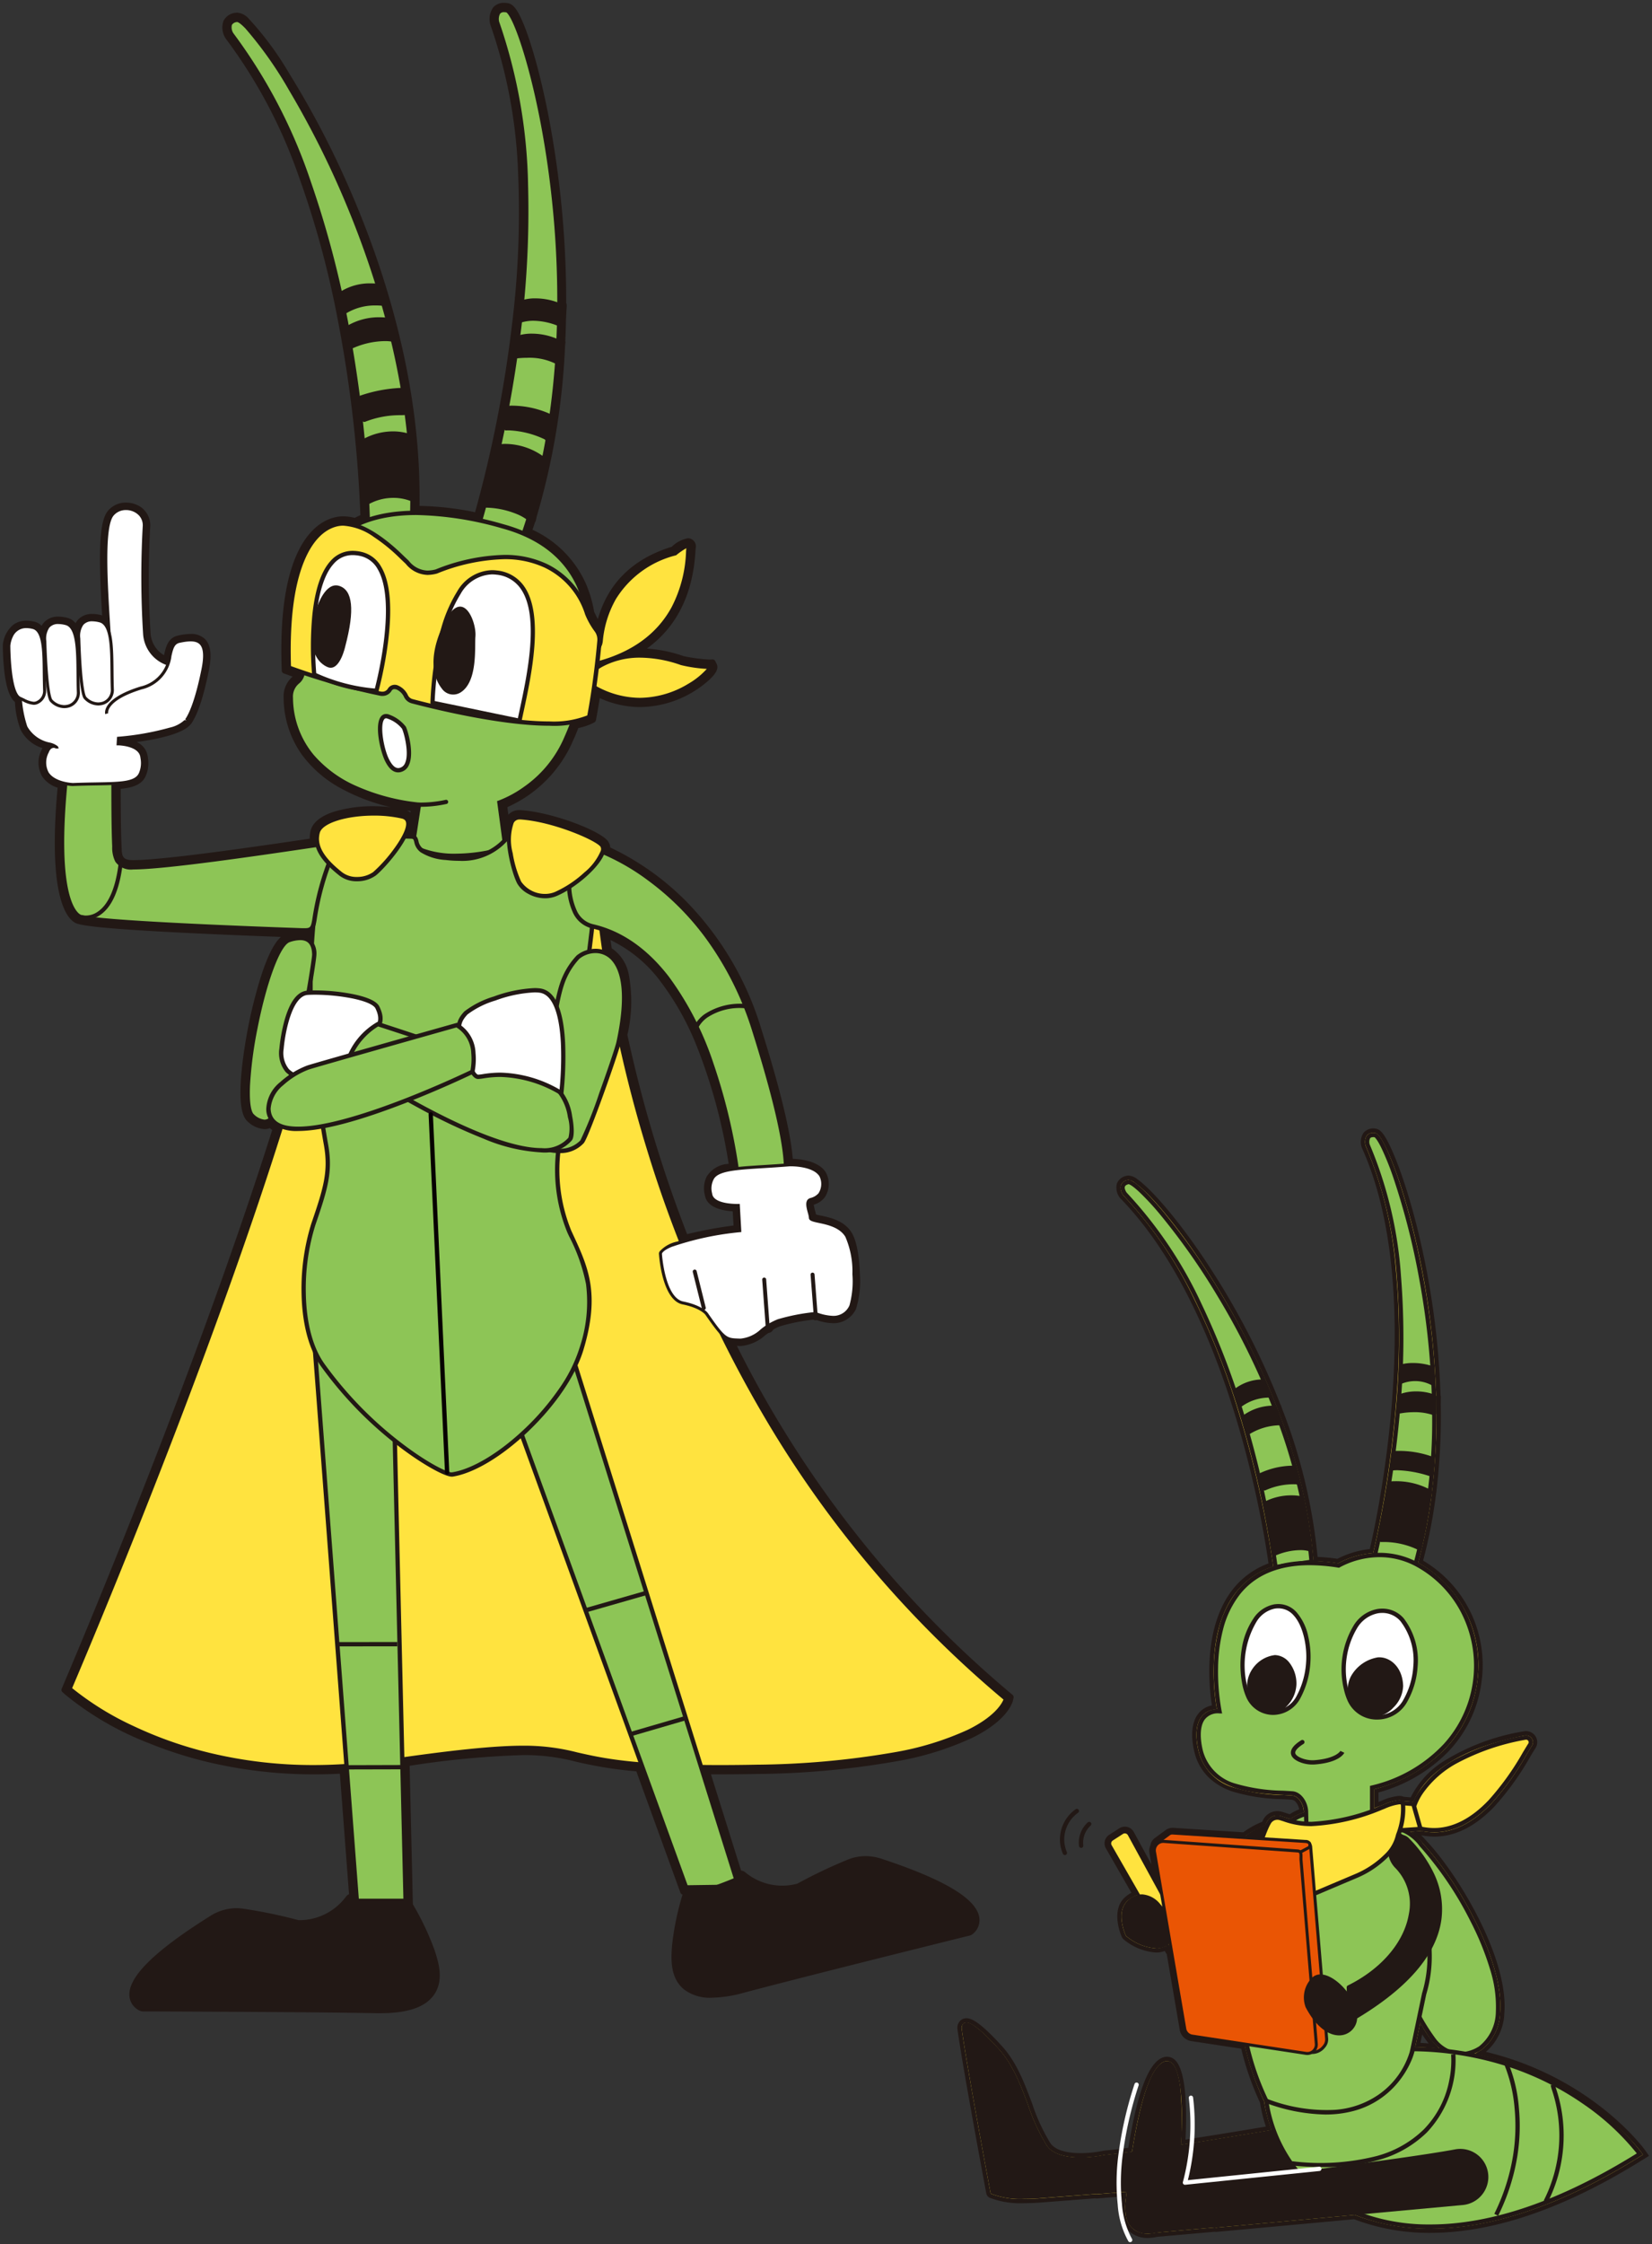 <svg xmlns="http://www.w3.org/2000/svg" xmlns:xlink="http://www.w3.org/1999/xlink" width="215" height="291.921" viewBox="0 0 215 291.921"><rect x="0" y="0" width="215" height="291.921" fill="#333333" stroke="none"/><defs><clipPath id="a"><rect width="215" height="291.921" fill="none"/></clipPath></defs><g transform="translate(-16 92.739)"><g transform="translate(16 -92.739)" clip-path="url(#a)"><path d="M130.906,220.174A141.842,141.842,0,0,1,94.875,174.25a7.432,7.432,0,0,0,.849.075l.234.008.11,0A5.1,5.1,0,0,0,99,173c.169-.124.347-.24.516-.362l.018.008h.039a.475.475,0,0,0,.394-.325,5.158,5.158,0,0,1,1.079-.538,24.321,24.321,0,0,1,4.494-.886.48.48,0,0,0,.228.089l.039,0c.039,0,.061-.037.1-.049,2.434.833,3.842.477,4.8-1.229.65-1.16.738-7.375-.542-9.509-.868-1.451-2.643-1.829-3.818-2.079a5.756,5.756,0,0,1-.851-.219,4.668,4.668,0,0,0-.158-.7c-.152-.569-.284-1.126-.063-1.189a2.4,2.4,0,0,0,1.408-.894,2.778,2.778,0,0,0,.089-2.816c-1.02-1.575-3.966-1.562-4.318-1.56-.16-2.71-1.142-7.769-4.124-17.225-4.677-14.828-14.57-21.078-19.649-23.4a1.275,1.275,0,0,0-.223-.831c-.839-1.166-6.857-3.621-11.081-3.891a1.63,1.63,0,0,0-1.571.8,3,3,0,0,0-.24.6l-.325-2.416a16.246,16.246,0,0,0,8.613-8.556c.051-.108.364-.784.762-1.831a7.752,7.752,0,0,0,1.957-.62l.236-.124.053-.262c0-.022.236-1.213.53-3.123a12.39,12.39,0,0,0,5.537,1.353,13.251,13.251,0,0,0,8.111-2.895c1.794-1.418,1.6-1.95,1.538-2.123l-.2-.408-.4.012a22.009,22.009,0,0,1-3.456-.451,16.67,16.67,0,0,0-5.945-1c4.362-2.643,6.79-6.953,7.178-12.924.016-.266.028-.467.047-.583a.672.672,0,0,0-.3-.725c-.223-.126-.593-.349-2.257.977-5.277,1.6-8.5,4.974-9.649,10.019a9.287,9.287,0,0,1-1-1.8l-.012-.039a15.392,15.392,0,0,0-1.132-3.767,13.71,13.71,0,0,0-6.983-6.776c.15-.449.307-.894.449-1.345A.547.547,0,0,0,69,67.2l.1-.482a92.261,92.261,0,0,0,3.677-22.1l.051-.49a.428.428,0,0,0-.024-.108q.071-1.506.1-2.993L73,39.393a.513.513,0,0,0-.071-.282c.053-18.357-4.118-34.091-6.24-37.72-.364-.618-.671-.91-1.026-.971a1.612,1.612,0,0,0-1.54.4,2.219,2.219,0,0,0-.317,1.924c8.879,24.024-.614,58.875-2.087,63.962a38.028,38.028,0,0,0-7.895-.888c.664-31.072-18.16-59.939-22.116-63.5-.557-.5-.943-.7-1.315-.644a1.593,1.593,0,0,0-1.341.847,2.21,2.21,0,0,0,.28,1.932c15.86,20.362,17.451,57.511,17.593,62.447-.388.146-.735.335-1.1.508a5.057,5.057,0,0,0-2.42-.136c-2.206.475-7.282,3.291-6.739,19.221l.012.372.351.126c.073.026.551.2,1.306.459A1.165,1.165,0,0,1,38,87.9a3.009,3.009,0,0,0-1.073,2.515c.278,11.7,13.588,14.005,16.591,14.373l-.246,1.6a1.447,1.447,0,0,0-1.172-1.1c-4.088-.951-10.937-.228-11.656,2.44a3.73,3.73,0,0,0-.1,1.323C32.881,110.154,21,111.9,16.966,111.9c-1.825,0-1.853-.912-1.9-2.174l-.01-.228c-.093-2.2-.106-5.547-.1-7.609,1.774-.132,2.9-.477,3.316-1.544a3.835,3.835,0,0,0,.219-2.156l-.018-.132c-.2-1.6-2.188-1.957-3.066-2.042l0,0c4.97-.534,7.993-1.388,8.781-2.473l.01.006.03-.047.01-.01.008-.014c.547-.8,1.353-2.591,2.174-6.644.394-1.944.268-3.155-.4-3.81-.748-.74-2.007-.589-3.133-.349-1.073.23-1.3,1.209-1.518,2.152-.043.193-.095.394-.15.6a3.982,3.982,0,0,1-2.383-3.356,119.031,119.031,0,0,1-.051-13.91,2.51,2.51,0,0,0-1.658-2.564,2.79,2.79,0,0,0-3.186.748c-1.2,1.487-1.04,6.9-.608,13.977a1.647,1.647,0,0,0-.616-.305,2.635,2.635,0,0,0-2.532.354,2.177,2.177,0,0,0-.64,1.2,1.912,1.912,0,0,0-1.247-1.2,2.633,2.633,0,0,0-2.534.354,2.145,2.145,0,0,0-.628,1.132,1.7,1.7,0,0,0-1.093-.973,2.822,2.822,0,0,0-2.442.319A3.48,3.48,0,0,0,.387,83.574l0,.028c0,1.054.085,6.225,1.564,7.136a11.587,11.587,0,0,0,.7,3.627,4.672,4.672,0,0,0,3.1,2.349,1.5,1.5,0,0,0-.315.542,3.278,3.278,0,0,0,.026,3.161A3.631,3.631,0,0,0,7.547,101.8C6.041,118.021,9.372,119.366,10,119.441c2.231.7,18.02,1.367,27.949,1.721a6.3,6.3,0,0,0-.864.217c-2.467.8-4.4,10.021-4.762,11.863-.341,1.735-1.957,10.476-.193,11.969a3.153,3.153,0,0,0,1.912.89,1.7,1.7,0,0,0,.425-.053,1.759,1.759,0,0,0,.364-.146,2.956,2.956,0,0,0,.557.441c.043.026.1.043.14.067-10.439,33.126-27.112,72.1-27.358,72.66l-.152.362.291.266a39.362,39.362,0,0,0,10.858,6.309,57.469,57.469,0,0,0,25,3.919v.142l.061,0,1.235,16.256a.54.54,0,0,0-.486.213,7.921,7.921,0,0,1-6.355,3.229c-.13,0-.193,0-.2,0a64.8,64.8,0,0,0-7.162-1.489,5.9,5.9,0,0,0-4.041.882c-7.115,4.45-10.6,7.855-10.356,10.12a1.9,1.9,0,0,0,1.2,1.571.572.572,0,0,0,.181.03c.213,0,21.384.057,30.389.232.169,0,.337,0,.5,0,3.359,0,5.522-.7,6.6-2.139,1.294-1.735.581-4.005.152-5.362l-.047-.146a35.454,35.454,0,0,0-2.859-6.03l-.431-18.453c15.24-2.133,18-1.516,22.031-.6a53.223,53.223,0,0,0,8.141,1.292L88.4,245.319l.134.37.449-.006c0,.01-.016.014-.022.028a38.136,38.136,0,0,0-1.5,7.054l-.01.152c-.095,1.422-.248,3.8,1.422,5.175a5.175,5.175,0,0,0,3.379,1,15.935,15.935,0,0,0,4.025-.618c8.7-2.312,29.255-7.4,29.461-7.453a.529.529,0,0,0,.167-.073,1.9,1.9,0,0,0,.792-1.812c-.3-2.257-4.5-4.734-12.469-7.365a5.914,5.914,0,0,0-4.133.1A64.369,64.369,0,0,0,103.544,245a7.884,7.884,0,0,1-7.186-1.546.526.526,0,0,0-.551-.085l-4.179-13.33c.534,0,1.073.008,1.646.008,1.485,0,3.1-.016,4.856-.049,30.812-.595,32.89-8.934,32.963-9.287l.069-.327ZM91.943,152.841a3.1,3.1,0,0,0-.226,2.081l.028.12c.272,1.562,2.631,1.757,3.608,1.77l.146,2.554a56.374,56.374,0,0,0-6.68,1.25,173.415,173.415,0,0,1-7.928-26.37c1.363-7.233-.236-9.962-1.879-10.961-.041-.024-.083-.037-.124-.059-.1-.66-.195-1.321-.278-1.938,11.48,4.553,15.326,23.753,16.287,30.042-1.558.236-2.564.638-2.954,1.508m-52.186-31.7c0,.057-.01.114-.016.171a2.174,2.174,0,0,0-.351-.128,3.173,3.173,0,0,0,.366-.043" transform="translate(0.371 0.371)" fill="#221815"/><path d="M49.133,261.493c-.158,0-.319,0-.482,0h-.022c-7.433-.145-23.381-.21-29.892-.231l-.5,0a.949.949,0,0,1-.3-.049l-.008,0a2.3,2.3,0,0,1-1.451-1.891c-.267-2.456,3.179-5.886,10.534-10.487a6.345,6.345,0,0,1,3.395-1,6.229,6.229,0,0,1,.906.067,65.292,65.292,0,0,1,7.167,1.487h.142a7.539,7.539,0,0,0,6.044-3.071.885.885,0,0,1,.388-.3l-1.191-15.679c-1.113.058-2.232.087-3.332.087a60.012,60.012,0,0,1-12.391-1.273,53.525,53.525,0,0,1-9.121-2.778,39.714,39.714,0,0,1-10.969-6.379l-.294-.268a.383.383,0,0,1-.1-.431l.152-.362,0-.006c.158-.36,16.779-39.179,27.249-72.322a3.256,3.256,0,0,1-.311-.237,1.608,1.608,0,0,1-.2.064,2.087,2.087,0,0,1-.517.064,3.515,3.515,0,0,1-2.16-.981c-.859-.727-1.13-2.761-.827-6.22.224-2.562.7-5.13.892-6.116a62.22,62.22,0,0,1,1.6-6.363c.872-2.745,1.745-4.5,2.651-5.322-11.181-.412-24.11-1.016-26.282-1.666-.467-.071-1.545-.519-2.31-3.03-.92-3.02-1.078-7.97-.469-14.717a3.749,3.749,0,0,1-2-1.446,3.626,3.626,0,0,1-.064-3.5,1.708,1.708,0,0,1,.083-.206A4.742,4.742,0,0,1,2.3,94.525a11.814,11.814,0,0,1-.725-3.581C.931,90.411.489,89.206.23,87.274A30.041,30.041,0,0,1,0,83.6a.387.387,0,0,1,0-.054l0-.021a3.854,3.854,0,0,1,1.375-2.642,2.842,2.842,0,0,1,1.7-.523,4.327,4.327,0,0,1,1.065.144,1.861,1.861,0,0,1,.9.53,2.24,2.24,0,0,1,.474-.6,2.467,2.467,0,0,1,1.712-.6,4.768,4.768,0,0,1,1.174.163,1.981,1.981,0,0,1,1.064.689,2.246,2.246,0,0,1,.47-.6,2.466,2.466,0,0,1,1.712-.6,4.783,4.783,0,0,1,1.172.162l.1.028c-.452-7.655-.452-12.1.733-13.569A3.033,3.033,0,0,1,16.04,65a3.353,3.353,0,0,1,1.234.235,2.885,2.885,0,0,1,1.9,2.946,118.58,118.58,0,0,0,.051,13.86,3.594,3.594,0,0,0,1.748,2.816q.014-.061.027-.118c.221-.964.5-2.161,1.812-2.443a7.952,7.952,0,0,1,1.615-.206,2.521,2.521,0,0,1,1.869.657c.764.755.924,2.077.5,4.159-.67,3.308-1.419,5.585-2.224,6.771h0a.382.382,0,0,1-.037.054l-.011.017a.383.383,0,0,1-.088.1c-.814.992-3.171,1.766-7.02,2.305A2.41,2.41,0,0,1,18.853,98l.017.127a4.236,4.236,0,0,1-.241,2.349c-.492,1.269-1.841,1.619-3.291,1.757,0,1.657.009,5.016.1,7.24l.01.241c.045,1.269.064,1.794,1.515,1.794,4.017,0,16.182-1.786,22.981-2.79a3.851,3.851,0,0,1,.128-1.095c.276-1.023,1.316-1.856,3.009-2.407a17.265,17.265,0,0,1,5.161-.716,20.034,20.034,0,0,1,2.239.122,25.439,25.439,0,0,1-6.469-2.44A15.368,15.368,0,0,1,38.9,97.769a12.914,12.914,0,0,1-2.358-7.345,3.394,3.394,0,0,1,1.173-2.788c-.356-.124-.607-.215-.737-.261l-.074-.027-.353-.127a.383.383,0,0,1-.254-.349l-.012-.372c-.237-6.958.565-12.207,2.384-15.6,1.506-2.809,3.364-3.73,4.658-4.008a4.594,4.594,0,0,1,.962-.1,6.048,6.048,0,0,1,1.5.2l.159-.079c.188-.093.381-.189.585-.277a167.924,167.924,0,0,0-2.887-25.112,122.476,122.476,0,0,0-5.254-19.294A65.744,65.744,0,0,0,29.032,4.683l-.019-.027a2.59,2.59,0,0,1-.3-2.305,1.967,1.967,0,0,1,1.635-1.062,1.242,1.242,0,0,1,.169-.012,2.25,2.25,0,0,1,1.456.75,40.8,40.8,0,0,1,5.286,7.139,116.552,116.552,0,0,1,7.6,14.428c4.431,10,9.632,25.34,9.366,41.841a38.8,38.8,0,0,1,7.233.822,162.941,162.941,0,0,0,4.815-24.476,118.879,118.879,0,0,0,.786-19.6,65.364,65.364,0,0,0-3.6-19.3q-.006-.016-.01-.032A2.6,2.6,0,0,1,63.846.559,1.842,1.842,0,0,1,65.243,0a2.949,2.949,0,0,1,.487.043c.478.082.865.427,1.293,1.154,1.24,2.119,2.8,7.4,3.982,13.459a128.067,128.067,0,0,1,2.312,24.369.865.865,0,0,1,.07.391l-.094,1.629c-.018.988-.049,1.975-.094,2.933a.5.5,0,0,1,.019.194l-.05.48A92.5,92.5,0,0,1,69.48,66.816l-.1.467a.821.821,0,0,1-.122.279c-.09.283-.186.567-.28.841l-.046.135a14.021,14.021,0,0,1,6.859,6.816,15.629,15.629,0,0,1,1.157,3.834c.19.409.352.728.487.974,1.339-4.7,4.571-7.863,9.62-9.411a4.031,4.031,0,0,1,2.112-1.112.978.978,0,0,1,.511.145l.011.007a1.058,1.058,0,0,1,.485,1.119c-.016.094-.028.3-.042.534v.007c-.362,5.57-2.485,9.78-6.315,12.538a18.126,18.126,0,0,1,4.8.993l.015,0a20.709,20.709,0,0,0,3.337.435l.391-.012a.384.384,0,0,1,.355.212l.2.408a.383.383,0,0,1,.017.04c.163.449.122,1.146-1.661,2.555A13.646,13.646,0,0,1,82.922,91.6a12.622,12.622,0,0,1-5.238-1.169c-.222,1.4-.4,2.341-.45,2.616l0,.011v.006l-.053.262a.383.383,0,0,1-.2.263l-.236.124,0,0a7.681,7.681,0,0,1-1.848.611c-.367.949-.646,1.55-.694,1.653a16.67,16.67,0,0,1-8.545,8.639l.132.978A1.962,1.962,0,0,1,67.208,105c.062,0,.126,0,.19.008,4.108.264,10.374,2.675,11.363,4.05a1.592,1.592,0,0,1,.29.808,34.935,34.935,0,0,1,9.868,6.987A40.256,40.256,0,0,1,98.687,133.4c2.46,7.8,3.844,13.505,4.116,16.961,1.043.035,3.344.281,4.282,1.73a3.132,3.132,0,0,1-.065,3.191.382.382,0,0,1-.024.042,2.7,2.7,0,0,1-1.462,1,5.822,5.822,0,0,0,.165.768c.047.167.094.341.129.51.172.046.413.1.578.132l.011,0c1.24.264,3.113.662,4.068,2.258.849,1.416,1.016,4.183,1.049,5.306a12.2,12.2,0,0,1-.5,4.588,3.22,3.22,0,0,1-2.968,1.856,6.932,6.932,0,0,1-2.133-.4.447.447,0,0,1-.106.018l-.039,0h-.019a.682.682,0,0,1-.307-.077,23.679,23.679,0,0,0-4.291.854,4.547,4.547,0,0,0-.909.443.828.828,0,0,1-.629.436l-.136.095c-.094.065-.183.126-.27.19a5.465,5.465,0,0,1-3.157,1.409h-.007l-.11,0h-.006l-.234-.008-.18-.008a141.243,141.243,0,0,0,35.62,45.179l.254.209a.383.383,0,0,1,.132.375l-.069.327c-.052.252-.643,2.545-5.157,4.816a38.919,38.919,0,0,1-9.969,3.116,109.676,109.676,0,0,1-18.2,1.659c-1.716.033-3.352.049-4.864.049-.387,0-.766,0-1.123,0l3.924,12.518a.909.909,0,0,1,.532.218,7.526,7.526,0,0,0,6.786,1.481,64.9,64.9,0,0,1,6.558-3.123,6.112,6.112,0,0,1,2.319-.455,6.664,6.664,0,0,1,2.079.341c8.241,2.719,12.4,5.231,12.73,7.679a2.294,2.294,0,0,1-.96,2.182.911.911,0,0,1-.285.125l-.629.156c-13.534,3.362-23.772,5.953-28.828,7.3a16.41,16.41,0,0,1-4.123.631,5.51,5.51,0,0,1-3.622-1.089c-1.827-1.506-1.661-4-1.562-5.5l.01-.151a35.6,35.6,0,0,1,1.375-6.675.384.384,0,0,1-.281-.245l-.134-.37-5.6-15.415a53.1,53.1,0,0,1-7.949-1.278,26.307,26.307,0,0,0-6.756-.835,116.731,116.731,0,0,0-14.8,1.392l.421,18.014a35.586,35.586,0,0,1,2.844,6.022l.046.142c.452,1.427,1.206,3.812-.209,5.71C54.883,260.744,52.624,261.493,49.133,261.493Zm-30.946-1.012a.188.188,0,0,0,.057.009l.494,0c6.514.021,22.466.086,29.9.231h.019c.16,0,.319,0,.474,0,3.233,0,5.291-.649,6.292-1.985,1.18-1.582.5-3.732.093-5.016l-.046-.143a35.235,35.235,0,0,0-2.827-5.956.383.383,0,0,1-.051-.183l-.431-18.453a.384.384,0,0,1,.33-.389,117.75,117.75,0,0,1,15.244-1.447,26.946,26.946,0,0,1,6.925.854,52.623,52.623,0,0,0,8.089,1.284.384.384,0,0,1,.328.251L88.8,245.3l.176,0a.383.383,0,0,1,.381.457.391.391,0,0,1-.051.132,37.369,37.369,0,0,0-1.462,6.9l-.01.153c-.09,1.347-.239,3.6,1.283,4.854a4.786,4.786,0,0,0,3.135.915,15.663,15.663,0,0,0,3.926-.605c5.06-1.344,15.3-3.936,28.84-7.3l.624-.155.008,0a.15.15,0,0,0,.045-.02,1.508,1.508,0,0,0,.621-1.439c-.191-1.443-2.465-3.837-12.209-7.052a5.9,5.9,0,0,0-1.839-.3,5.348,5.348,0,0,0-2.029.4,64.1,64.1,0,0,0-6.513,3.1.383.383,0,0,1-.071.03,8.283,8.283,0,0,1-7.548-1.619.143.143,0,0,0-.156-.023.383.383,0,0,1-.513-.239l-4.179-13.33a.384.384,0,0,1,.369-.5c.5,0,1.061.008,1.643.008,1.506,0,3.138-.017,4.849-.049a108.922,108.922,0,0,0,18.074-1.646,38.175,38.175,0,0,0,9.77-3.048c4.264-2.145,4.733-4.2,4.751-4.288l.021-.1-.076-.063a142.151,142.151,0,0,1-36.13-46.048.383.383,0,0,1,.4-.551,7.049,7.049,0,0,0,.806.071l.334.01a4.834,4.834,0,0,0,2.7-1.26c.1-.071.194-.138.289-.2.078-.054.155-.107.231-.162a.383.383,0,0,1,.267-.07.238.238,0,0,0,.054-.084.384.384,0,0,1,.149-.176,5.46,5.46,0,0,1,1.16-.576,24.362,24.362,0,0,1,4.576-.9.384.384,0,0,1,.229.046l.032.018.025-.009a.383.383,0,0,1,.246,0,6.434,6.434,0,0,0,2.038.41,2.453,2.453,0,0,0,2.3-1.463,16.287,16.287,0,0,0-.536-9.125c-.783-1.309-2.46-1.666-3.569-1.9l-.011,0a5.288,5.288,0,0,1-.92-.243.383.383,0,0,1-.22-.305,4.416,4.416,0,0,0-.146-.638V157.3a6.281,6.281,0,0,1-.182-.841c-.063-.566.174-.756.384-.816a2.12,2.12,0,0,0,1.18-.717,2.413,2.413,0,0,0,.1-2.416c-.661-1.021-2.467-1.385-3.936-1.385h-.06a.383.383,0,0,1-.383-.361c-.2-3.351-1.579-9.115-4.106-17.132a39.5,39.5,0,0,0-9.58-16.235,34.088,34.088,0,0,0-9.863-6.932.383.383,0,0,1-.224-.368.9.9,0,0,0-.15-.587c-.722-1-6.562-3.463-10.795-3.733h-.009a1.252,1.252,0,0,0-1.212.619,2.252,2.252,0,0,0-.173.434l-.03.09a.383.383,0,0,1-.744-.07l-.325-2.416a.383.383,0,0,1,.233-.405,15.9,15.9,0,0,0,8.405-8.348l.008-.018c.034-.072.344-.734.75-1.8a.384.384,0,0,1,.283-.24,7.326,7.326,0,0,0,1.858-.586l.071-.037.019-.092c.058-.3.268-1.423.525-3.1a.383.383,0,0,1,.55-.285,12,12,0,0,0,5.367,1.313A12.874,12.874,0,0,0,90.8,88.021c1.137-.9,1.479-1.452,1.42-1.676l-.081-.163-.152,0h-.015a21.4,21.4,0,0,1-3.49-.451l-.029-.006a.382.382,0,0,1-.058-.015,16.732,16.732,0,0,0-5.428-.985c-.127,0-.255,0-.381.005a.383.383,0,0,1-.21-.711,13.676,13.676,0,0,0,4.943-5.073A17.765,17.765,0,0,0,89.365,71.4v0c.017-.28.029-.482.052-.617a.3.3,0,0,0-.118-.329.228.228,0,0,0-.133-.045c-.168,0-.61.129-1.692.991a.383.383,0,0,1-.128.067,14.117,14.117,0,0,0-6.208,3.615A12.737,12.737,0,0,0,77.96,81.2a.383.383,0,0,1-.673.155,9.943,9.943,0,0,1-1.049-1.874.384.384,0,0,1-.019-.051l-.012-.039a.393.393,0,0,1-.01-.044,14.9,14.9,0,0,0-1.1-3.674,13.362,13.362,0,0,0-6.8-6.588.384.384,0,0,1-.2-.469q.077-.231.156-.461c.1-.288.2-.585.291-.878a.382.382,0,0,1,.05-.1.679.679,0,0,0,.039-.06l.1-.477q0-.015.008-.03A91.736,91.736,0,0,0,72.4,44.6q0-.01,0-.02l.045-.432a.556.556,0,0,1-.015-.067.382.382,0,0,1,0-.078c.046-.973.078-1.976.1-2.982,0-.005,0-.01,0-.015l.095-1.636A.142.142,0,0,0,72.6,39.3a.384.384,0,0,1-.049-.188,127.284,127.284,0,0,0-2.3-24.309C68.928,8,67.344,3.265,66.361,1.585,65.976.931,65.743.823,65.6.8a2.177,2.177,0,0,0-.358-.032,1.1,1.1,0,0,0-.837.316,1.807,1.807,0,0,0-.231,1.545,66.142,66.142,0,0,1,3.644,19.511,119.644,119.644,0,0,1-.791,19.732A162.91,162.91,0,0,1,62.09,66.813a.384.384,0,0,1-.448.269,37.946,37.946,0,0,0-7.79-.88h-.025a.373.373,0,0,1-.274-.115.383.383,0,0,1-.109-.277C54.105,34.833,35.339,6.1,31.454,2.6a1.7,1.7,0,0,0-.943-.553.463.463,0,0,0-.064,0,1.226,1.226,0,0,0-1.046.629,1.864,1.864,0,0,0,.246,1.549,66.53,66.53,0,0,1,9.465,17.74A123.241,123.241,0,0,1,44.4,41.383a168.033,168.033,0,0,1,2.909,25.5.383.383,0,0,1-.248.37,8.311,8.311,0,0,0-.771.35c-.1.049-.2.1-.3.145a.383.383,0,0,1-.268.023,5.4,5.4,0,0,0-1.436-.213,3.824,3.824,0,0,0-.8.082c-1.135.244-2.776,1.071-4.143,3.621-1.754,3.272-2.526,8.39-2.293,15.213l0,.113.105.038.077.028c.181.065.606.218,1.223.429a.383.383,0,0,1,.226.52,1.544,1.544,0,0,1-.451.6,2.636,2.636,0,0,0-.928,2.2c.114,4.818,2.5,8.557,7.077,11.112a26.429,26.429,0,0,0,9.177,2.89.383.383,0,0,1,.332.439l-.246,1.6a.383.383,0,0,1-.753.027,1.083,1.083,0,0,0-.883-.813,17,17,0,0,0-3.771-.39,16.487,16.487,0,0,0-4.923.678c-1,.326-2.247.916-2.506,1.877a3.339,3.339,0,0,0-.085,1.19.384.384,0,0,1-.326.413c-6.744,1-19.3,2.85-23.438,2.85-2.19,0-2.236-1.288-2.281-2.533l-.01-.236c-.1-2.412-.106-6.137-.1-7.626a.384.384,0,0,1,.355-.382c1.84-.137,2.678-.5,2.987-1.3a3.442,3.442,0,0,0,.2-1.957v-.01l-.018-.132c-.17-1.324-1.961-1.638-2.723-1.711a.383.383,0,0,1-.135-.725.407.407,0,0,1,.134-.04c6.444-.692,8.1-1.749,8.511-2.317a.385.385,0,0,1,.053-.059c.516-.755,1.3-2.5,2.113-6.5.361-1.78.266-2.912-.289-3.461a1.8,1.8,0,0,0-1.329-.435,7.244,7.244,0,0,0-1.454.189c-.782.168-.984.816-1.224,1.863-.04.176-.09.377-.153.613a.383.383,0,0,1-.528.25A4.387,4.387,0,0,1,18.46,82.09a119.451,119.451,0,0,1-.051-13.962,2.115,2.115,0,0,0-1.415-2.182,2.59,2.59,0,0,0-.954-.182,2.3,2.3,0,0,0-1.794.813c-1.167,1.449-.9,7.57-.525,13.714a.383.383,0,0,1-.62.324,1.261,1.261,0,0,0-.475-.235,4.021,4.021,0,0,0-.981-.138,1.7,1.7,0,0,0-1.2.406,1.773,1.773,0,0,0-.522.992.383.383,0,0,1-.725.077,1.531,1.531,0,0,0-.991-.984,4.009,4.009,0,0,0-.983-.139,1.7,1.7,0,0,0-1.2.406,1.745,1.745,0,0,0-.512.936.383.383,0,0,1-.715.085,1.321,1.321,0,0,0-.845-.774,3.563,3.563,0,0,0-.876-.12,2.062,2.062,0,0,0-1.247.379A3.1,3.1,0,0,0,.77,83.59a.388.388,0,0,1,0,.039h0A29.2,29.2,0,0,0,.99,87.172c.321,2.4.863,3.058,1.157,3.24a.383.383,0,0,1,.181.3A11.039,11.039,0,0,0,3,94.2,4.281,4.281,0,0,0,5.868,96.35a.384.384,0,0,1,.164.623,1.109,1.109,0,0,0-.232.4q-.005.017-.012.033a2.924,2.924,0,0,0-.007,2.8,3.192,3.192,0,0,0,1.874,1.224.384.384,0,0,1,.274.4c-.632,6.8-.494,11.759.411,14.729.7,2.313,1.6,2.485,1.7,2.5a.384.384,0,0,1,.07.015c1.638.516,11.527,1.121,27.847,1.7a.384.384,0,0,1,.054.761,5.936,5.936,0,0,0-.812.2c-1.645.534-3.447,6.2-4.505,11.572-.191.973-.66,3.51-.88,6.035-.361,4.128.2,5.26.559,5.567a2.831,2.831,0,0,0,1.664.8,1.309,1.309,0,0,0,.33-.041,1.4,1.4,0,0,0,.288-.117.384.384,0,0,1,.443.072,2.56,2.56,0,0,0,.481.382l.035.016c.026.012.059.026.093.045a.383.383,0,0,1,.182.452C25.442,179.691,8.757,218.68,8.522,219.22l-.046.11.092.084a38.9,38.9,0,0,0,10.745,6.238,56.415,56.415,0,0,0,21.222,3.994c1.193,0,2.409-.035,3.614-.1a.623.623,0,0,1,.465.494l1.235,16.256a.384.384,0,0,1-.41.412H45.42a.158.158,0,0,0-.129.055,8.315,8.315,0,0,1-6.666,3.389,1.349,1.349,0,0,1-.278-.011l-.025-.006a64.466,64.466,0,0,0-7.119-1.48,5.453,5.453,0,0,0-.793-.059,5.589,5.589,0,0,0-2.988.887c-8.7,5.44-10.335,8.306-10.178,9.753A1.515,1.515,0,0,0,18.187,260.481ZM52.581,105.043a1.934,1.934,0,0,1,.466.283l.032-.208C52.927,105.1,52.76,105.071,52.581,105.043ZM88.818,161a.384.384,0,0,1-.357-.244,173.567,173.567,0,0,1-7.946-26.428.383.383,0,0,1,0-.152,18.551,18.551,0,0,0,.193-7.653,4.524,4.524,0,0,0-1.887-2.905l-.03-.014c-.026-.012-.053-.023-.079-.037a.383.383,0,0,1-.2-.283c-.121-.812-.207-1.411-.278-1.943a.384.384,0,0,1,.521-.408,17.986,17.986,0,0,1,7.414,5.85,36.639,36.639,0,0,1,4.889,8.731,72.444,72.444,0,0,1,4.223,15.76.384.384,0,0,1-.322.437c-1.568.238-2.364.622-2.661,1.286a2.706,2.706,0,0,0-.2,1.843l.027.116,0,.02c.228,1.309,2.534,1.443,3.235,1.453a.384.384,0,0,1,.377.362l.146,2.554a.383.383,0,0,1-.331.4,55.437,55.437,0,0,0-6.631,1.241A.384.384,0,0,1,88.818,161Zm-7.537-26.759a172.841,172.841,0,0,0,7.77,25.917,57.231,57.231,0,0,1,6.043-1.124l-.106-1.851c-1.21-.064-3.325-.415-3.621-2.065l-.025-.111,0-.01a3.477,3.477,0,0,1,.253-2.315,3.555,3.555,0,0,1,2.866-1.668,71.348,71.348,0,0,0-4.116-15.211,35.88,35.88,0,0,0-4.782-8.548,17.652,17.652,0,0,0-6.479-5.349c.045.315.1.664.155,1.068a5.265,5.265,0,0,1,2.212,3.359A19.158,19.158,0,0,1,81.281,134.242Zm-41.54-12.551a.383.383,0,0,1-.154-.032,1.825,1.825,0,0,0-.29-.107.384.384,0,0,1,.071-.755,2.8,2.8,0,0,0,.322-.038.384.384,0,0,1,.449.4c0,.062-.011.123-.017.184a.384.384,0,0,1-.381.344Z" transform="translate(0.371 0.371)" fill="#221815"/><path d="M33.175,66.532S32.7,25.34,15.452,3.207c0,0-1.014-1.654.7-1.89C18.408,1,40.052,32.827,38.947,65.792Z" transform="translate(14.688 1.273)" fill="#8dc556"/><path d="M32.9,66.851l0-.315A163.78,163.78,0,0,0,30.5,43.209,128.248,128.248,0,0,0,25.23,22.528a68.15,68.15,0,0,0-10-19.149l-.018-.026a1.928,1.928,0,0,1-.231-1.623,1.35,1.35,0,0,1,1.135-.692.532.532,0,0,1,.072,0c.209,0,.586.1,1.446.992a50.524,50.524,0,0,1,5.74,8.1,118.175,118.175,0,0,1,7.4,14.71C34.927,34.7,39.763,49.817,39.227,65.8l-.008.238ZM15.684,3.048a68.735,68.735,0,0,1,10.077,19.3,128.828,128.828,0,0,1,5.3,20.776,166.956,166.956,0,0,1,2.393,23.093l5.225-.67c.476-15.784-4.3-30.7-8.4-40.461a117.667,117.667,0,0,0-7.36-14.639,50.278,50.278,0,0,0-5.667-8.017C16.45,1.6,16.2,1.594,16.19,1.594a.84.84,0,0,0-.7.375A1.388,1.388,0,0,0,15.684,3.048Z" transform="translate(14.688 1.273)" fill="#221815"/><path d="M22.6,19.867a7.226,7.226,0,0,1,4.6-.975l.6,2.33a8.022,8.022,0,0,0-4.777,1.03Z" transform="translate(21.9 18.276)" fill="#221815"/><path d="M26.407,18.585c.267,0,.539.012.809.037a.271.271,0,0,1,.239.2l.6,2.33a.272.272,0,0,1-.294.337,7.038,7.038,0,0,0-.714-.032,7.209,7.209,0,0,0-3.88,1.017.272.272,0,0,1-.419-.178l-.416-2.385a.271.271,0,0,1,.11-.267A7.182,7.182,0,0,1,26.407,18.585Zm.57.562c-.191-.013-.382-.019-.57-.019A7.058,7.058,0,0,0,22.895,20l.315,1.81a8.073,8.073,0,0,1,3.833-.893c.148,0,.279,0,.389.008Z" transform="translate(21.9 18.276)" fill="#221815"/><path d="M23.05,22.125a8.119,8.119,0,0,1,5.1-.963l.589,2.576a9.541,9.541,0,0,0-5.317.894Z" transform="translate(22.34 20.442)" fill="#221815"/><path d="M27.059,20.825a8.828,8.828,0,0,1,1.127.073.266.266,0,0,1,.225.2L29,23.678a.266.266,0,0,1-.314.32,5.317,5.317,0,0,0-.952-.071,10.534,10.534,0,0,0-4.2.948.266.266,0,0,1-.37-.2l-.374-2.507a.266.266,0,0,1,.118-.262A8.141,8.141,0,0,1,27.059,20.825Zm.876.579a8.283,8.283,0,0,0-.876-.047,7.964,7.964,0,0,0-3.719.907l.3,1.989a10.928,10.928,0,0,1,4.1-.858c.268,0,.491.013.661.028Z" transform="translate(22.34 20.442)" fill="#221815"/><path d="M23.874,26.743a18.7,18.7,0,0,1,5.386-.985l.28,2.842c.5.423-1.967-.288-5.27,1.046Z" transform="translate(23.139 24.965)" fill="#221815"/><path d="M29.172,25.483h.09a.275.275,0,0,1,.271.248l.27,2.748a.313.313,0,0,1,.058.311c-.086.239-.312.242-.857.25a12.293,12.293,0,0,0-4.631.861A.275.275,0,0,1,24,29.683l-.4-2.9a.275.275,0,0,1,.181-.3A18.911,18.911,0,0,1,29.172,25.483Zm.08,3-.241-2.451a18.587,18.587,0,0,0-4.833.9l.318,2.331A12.9,12.9,0,0,1,29,28.49Z" transform="translate(23.139 24.965)" fill="#221815"/><path d="M24.109,29.565a7.628,7.628,0,0,1,5.76-.608l.288,8.2a6.811,6.811,0,0,0-5.573.386Z" transform="translate(23.367 27.752)" fill="#221815"/><path d="M27.782,28.359a7.092,7.092,0,0,1,2.171.336.275.275,0,0,1,.191.252l.288,8.2a.275.275,0,0,1-.386.261,6.128,6.128,0,0,0-2.231-.4,6.6,6.6,0,0,0-3.1.773.275.275,0,0,1-.4-.227l-.475-7.973a.275.275,0,0,1,.134-.253A8.067,8.067,0,0,1,27.782,28.359Zm1.819.8a6.564,6.564,0,0,0-1.819-.254,7.725,7.725,0,0,0-3.388.815l.44,7.386a7.173,7.173,0,0,1,5.034-.352Z" transform="translate(23.367 27.752)" fill="#221815"/><path d="M31.7,67.241S43.7,28.6,33.971,2.282c0,0-.465-1.883,1.245-1.589,2.241.386,13.009,37.7,1.969,68.784Z" transform="translate(30.728 0.642)" fill="#8dc556"/><path d="M37.35,69.848,31.36,67.4l.076-.246a157.78,157.78,0,0,0,4.773-22.575,125.052,125.052,0,0,0,1.231-21.044A67.854,67.854,0,0,0,33.707,2.38L33.7,2.35A2,2,0,0,1,33.912.8a1.159,1.159,0,0,1,.965-.42,2.293,2.293,0,0,1,.385.035c.266.046.525.305.839.842a40,40,0,0,1,2.982,8.912,117.936,117.936,0,0,1,2.708,16.46c1.054,11.044,1.156,27.459-4.343,42.941Zm-5.3-2.771,4.971,2.029c5.228-14.914,5.236-30.682,4.316-41.311C40.214,14.866,37.4,5.145,35.889,2.055c-.488-1-.717-1.083-.726-1.086a1.741,1.741,0,0,0-.285-.026.62.62,0,0,0-.523.2A1.461,1.461,0,0,0,34.24,2.2,68.437,68.437,0,0,1,38,23.525a125.632,125.632,0,0,1-1.238,21.143A160.622,160.622,0,0,1,32.046,67.077Z" transform="translate(30.728 0.642)" fill="#221815"/><path d="M34.777,20.035a7.241,7.241,0,0,1,4.677.463l-.14,2.4a8.022,8.022,0,0,0-4.864-.465Z" transform="translate(33.389 19.235)" fill="#221815"/><path d="M36.32,19.574a8.357,8.357,0,0,1,3.239.673.271.271,0,0,1,.166.266l-.14,2.4a.271.271,0,0,1-.382.232,8.731,8.731,0,0,0-3.158-.657,5.385,5.385,0,0,0-1.518.205.271.271,0,0,1-.346-.3l.327-2.4a.271.271,0,0,1,.186-.222A5.733,5.733,0,0,1,36.32,19.574Zm2.852,1.1a7.763,7.763,0,0,0-2.852-.559,5.907,5.907,0,0,0-1.3.135l-.248,1.821a6.182,6.182,0,0,1,1.272-.127,9.13,9.13,0,0,1,3.02.561Z" transform="translate(33.389 19.235)" fill="#221815"/><path d="M34.574,22.352a7.533,7.533,0,0,1,4.992.608L39.3,25.583a8.628,8.628,0,0,0-5.126-.729Z" transform="translate(33.12 21.491)" fill="#221815"/><path d="M36.107,21.907a8.4,8.4,0,0,1,3.571.812.266.266,0,0,1,.152.268l-.268,2.623a.266.266,0,0,1-.4.2,7.615,7.615,0,0,0-3.66-.761,12.359,12.359,0,0,0-1.3.07.266.266,0,0,1-.291-.307l.4-2.5A.266.266,0,0,1,34.5,22.1,6.029,6.029,0,0,1,36.107,21.907Zm3.174,1.216a7.835,7.835,0,0,0-3.174-.684,6.222,6.222,0,0,0-1.3.128l-.319,1.99c.342-.027.68-.041,1.009-.041a8.917,8.917,0,0,1,3.574.657Z" transform="translate(33.12 21.491)" fill="#221815"/><path d="M33.931,26.937A12.226,12.226,0,0,1,39.3,28.1L38.7,30.889A10.728,10.728,0,0,0,33.445,29.6Z" transform="translate(32.415 26.106)" fill="#221815"/><path d="M34.075,26.66a12.231,12.231,0,0,1,5.351,1.194.275.275,0,0,1,.139.3L39,30.8a.28.28,0,0,1,0,.17.283.283,0,0,1-.273.2.4.4,0,0,1-.084-.01.275.275,0,0,1-.174-.119l0,0a11.96,11.96,0,0,0-4.638-1.168c-.125,0-.249,0-.368.011a.275.275,0,0,1-.288-.324l.486-2.666a.275.275,0,0,1,.262-.226S33.976,26.66,34.075,26.66Zm4.908,1.584a12.054,12.054,0,0,0-4.822-1.033l-.384,2.106a12.5,12.5,0,0,1,4.738,1.128Z" transform="translate(32.415 26.106)" fill="#221815"/><path d="M34.28,29.482a8.045,8.045,0,0,1,5.207,1.56L37.781,38.9a9.506,9.506,0,0,0-5.728-1.7Z" transform="translate(31.066 28.555)" fill="#221815"/><path d="M34.732,29.187a8.546,8.546,0,0,1,4.915,1.631.275.275,0,0,1,.109.282L38.05,38.961a.275.275,0,0,1-.447.151,6.059,6.059,0,0,0-1.385-.789,11.1,11.1,0,0,0-4.171-.847.275.275,0,0,1-.259-.351l2.227-7.719a.275.275,0,0,1,.231-.2A4.35,4.35,0,0,1,34.732,29.187Zm4.448,1.976a8.091,8.091,0,0,0-4.448-1.426c-.1,0-.176,0-.24.005l-2.076,7.2a10.32,10.32,0,0,1,5.187,1.5Z" transform="translate(31.066 28.555)" fill="#221815"/><path d="M72.947,56.1s.776,66.792,53.523,110.693c0,0-1.707,8.253-32.435,8.846-33.329.642-16.021-5.36-48.159-.656-26.517,3.881-41.28-9.5-41.28-9.5S39.534,84.145,40.231,55.9Z" transform="translate(4.454 54.18)" fill="#ffe33f"/><path d="M39.957,55.619l33.267.2,0,.276A107.094,107.094,0,0,0,74.173,67.2,171.132,171.132,0,0,0,80.2,94.918,160.816,160.816,0,0,0,96.1,130.84a140.915,140.915,0,0,0,30.549,35.736l.129.108-.034.165c-.019.09-.5,2.221-4.844,4.395a38.313,38.313,0,0,1-9.782,3.038,109.606,109.606,0,0,1-18.078,1.637c-1.679.032-3.291.049-4.792.049-11.4,0-15.446-.92-18.7-1.659a26.633,26.633,0,0,0-6.9-.86c-3.708,0-9.179.559-17.74,1.812a66.15,66.15,0,0,1-9.544.709,58.075,58.075,0,0,1-13.688-1.6,52.078,52.078,0,0,1-10.016-3.528,37.03,37.03,0,0,1-8.262-5.149l-.148-.135.079-.184c.087-.2,8.833-20.6,17.551-44.186,5.119-13.849,9.227-26.07,12.21-36.324,3.724-12.8,5.692-22.547,5.851-28.965Zm32.716.758L40.5,56.183c-.208,6.468-2.18,16.166-5.865,28.833-2.986,10.267-7.1,22.5-12.223,36.363C14.14,143.766,5.839,163.283,4.934,165.4a38,38,0,0,0,8,4.939,51.528,51.528,0,0,0,9.9,3.483,57.518,57.518,0,0,0,13.539,1.583,65.586,65.586,0,0,0,9.463-.7c8.589-1.257,14.085-1.818,17.821-1.818a27.428,27.428,0,0,1,7.02.874c3.223.733,7.234,1.645,18.571,1.645,1.5,0,3.106-.016,4.782-.049a109.565,109.565,0,0,0,17.849-1.6,38.4,38.4,0,0,0,9.643-2.95c3.511-1.728,4.419-3.415,4.622-3.92a141.5,141.5,0,0,1-30.53-35.765A161.386,161.386,0,0,1,79.66,95.063a171.685,171.685,0,0,1-6.046-27.807C72.854,61.366,72.7,57.42,72.673,56.377Z" transform="translate(4.454 54.18)" fill="#221815"/><path d="M32.416,91.015,57.874,161.1,64.7,161,41.646,87.437s-6.587-2.013-9.23,3.578" transform="translate(31.418 84.402)" fill="#8dc556"/><path d="M38.955,86.8h0a10.37,10.37,0,0,1,2.772.365l.141.043.044.141,23.17,73.923-7.4.107L32.112,91l.05-.106A7.05,7.05,0,0,1,38.955,86.8Zm2.468.863a10.326,10.326,0,0,0-2.468-.3A6.523,6.523,0,0,0,32.72,91.03l25.349,69.785,6.254-.09Z" transform="translate(31.418 84.402)" fill="#221815"/><line y1="1.993" x2="6.835" transform="translate(82.187 223.537)" fill="#89bc56"/><path d="M.079,2.262l-.157-.539L6.757-.269l.157.539Z" transform="translate(82.187 223.537)" fill="#221815"/><line y1="2.182" x2="7.617" transform="translate(76.376 207.23)" fill="#89bc56"/><path d="M.077,2.452l-.154-.539L7.54-.27,7.694.27Z" transform="translate(76.376 207.23)" fill="#221815"/><path d="M60.666,126.584a8.51,8.51,0,0,1-7.751-1.634s-5.193,2.284-6.53,2a38.238,38.238,0,0,0-1.477,6.93c-.15,2.349-.673,7.493,8.137,5.151s29.471-7.455,29.471-7.455,4.443-2.934-11.549-8.208a5.368,5.368,0,0,0-3.757.091,63.312,63.312,0,0,0-6.544,3.121" transform="translate(43.466 119.287)" fill="#221815"/><path d="M49.169,139.907a4.637,4.637,0,0,1-3.529-1.231c-1.235-1.318-1.1-3.328-1.016-4.657l.01-.152a37.933,37.933,0,0,1,1.489-6.994.275.275,0,0,1,.319-.187,1.06,1.06,0,0,0,.212.018c1.575,0,6.106-1.985,6.151-2.005a.275.275,0,0,1,.289.042,7.965,7.965,0,0,0,5.215,1.891,8.122,8.122,0,0,0,2.249-.3,63.762,63.762,0,0,1,6.549-3.122,5.455,5.455,0,0,1,2.074-.406,5.963,5.963,0,0,1,1.874.309,44.288,44.288,0,0,1,9.722,4.2c1.58,1.03,2.444,2.021,2.567,2.945a1.643,1.643,0,0,1-.675,1.552.275.275,0,0,1-.085.037c-.207.051-20.759,5.14-29.467,7.454A15.778,15.778,0,0,1,49.169,139.907Zm-2.587-12.655a36.579,36.579,0,0,0-1.4,6.649l-.01.153c-.081,1.235-.2,3.1.869,4.245a4.123,4.123,0,0,0,3.127,1.057,15.242,15.242,0,0,0,3.805-.588c8.494-2.257,28.248-7.152,29.423-7.443a1.089,1.089,0,0,0,.4-1.005c-.152-1.08-1.9-3.385-11.916-6.687a5.415,5.415,0,0,0-1.7-.281,4.908,4.908,0,0,0-1.866.365,63.189,63.189,0,0,0-6.515,3.107.274.274,0,0,1-.046.02,8.373,8.373,0,0,1-2.445.336,8.514,8.514,0,0,1-5.439-1.911c-.838.361-4.682,1.983-6.216,1.984Z" transform="translate(43.466 119.287)" fill="#221815"/><path d="M20.8,89.7l5.468,71.943h6.347L31.04,94.032S24.8,84.974,20.8,89.7" transform="translate(20.163 85.613)" fill="#8dc556"/><path d="M23.495,88.052h0c1.577,0,3.369.986,5.327,2.932a22.663,22.663,0,0,1,2.449,2.89l.047.069,0,.084,1.586,67.894H26.012L20.516,89.6l.074-.088A3.725,3.725,0,0,1,23.495,88.052Zm7.267,6.072c-.453-.634-4.044-5.511-7.266-5.511h0a3.151,3.151,0,0,0-2.4,1.178l5.44,71.567h5.8Z" transform="translate(20.163 85.613)" fill="#221815"/><path d="M20.746,54.174a1.786,1.786,0,0,1-.662,1.7,2.474,2.474,0,0,0-.863,2.066C19.527,70.718,35.9,71.84,35.9,71.84l-.835,5.409s4.1,2.625,12.1.228l-.8-5.915a15.836,15.836,0,0,0,8.72-8.436s10.6-22.311-8.286-27.5-27.939,1.221-26.059,18.55" transform="translate(18.629 32.831)" fill="#8dc556"/><path d="M35.549,33.594h0a43.61,43.61,0,0,1,11.328,1.76c4.917,1.351,8.3,3.98,10.056,7.813a16.713,16.713,0,0,1,1.4,6.758,28.037,28.037,0,0,1-.733,6.492,36.389,36.389,0,0,1-2.255,6.822,16.18,16.18,0,0,1-8.669,8.507l.8,5.931-.229.069A22.612,22.612,0,0,1,40.8,78.767a11.515,11.515,0,0,1-5.887-1.282l-.154-.1.817-5.3a27.47,27.47,0,0,1-8.017-2.155,16.067,16.067,0,0,1-5.818-4.255,12.261,12.261,0,0,1-2.8-7.734,2.737,2.737,0,0,1,.969-2.293,1.519,1.519,0,0,0,.557-1.451c-.8-7.36.365-12.84,3.458-16.287C26.5,35.048,30.411,33.594,35.549,33.594ZM46.856,77.277l-.794-5.906.218-.074a14.616,14.616,0,0,0,3.32-1.807,15.074,15.074,0,0,0,5.23-6.47l.006-.013a35.7,35.7,0,0,0,2.22-6.724,27.458,27.458,0,0,0,.717-6.357,16.152,16.152,0,0,0-1.35-6.526c-1.684-3.675-4.945-6.2-9.694-7.5a43.059,43.059,0,0,0-11.179-1.74h0c-4.972,0-8.742,1.392-11.206,4.137-2.983,3.323-4.1,8.657-3.318,15.852a2.064,2.064,0,0,1-.767,1.952,2.192,2.192,0,0,0-.755,1.838,11.713,11.713,0,0,0,2.67,7.389,15.514,15.514,0,0,0,5.618,4.1,26.615,26.615,0,0,0,8.126,2.134l.3.021L35.369,77.1A11.9,11.9,0,0,0,40.8,78.206,21.869,21.869,0,0,0,46.856,77.277Z" transform="translate(18.629 32.831)" fill="#221815"/><path d="M56.213,122.311c2.241-7.469.52-10.756-1.562-15.267A21.248,21.248,0,0,1,53.5,94.752c1.018-5.437,2.519-13.981,4.049-26.758.538-4.476-1.627-6.264,0-9.407,1.4-2.71-2.306-2.812-5.331-3.21-1.453-.191-3.747-.518-4.624-.518-.945,0-2.015,4.4-8.991,3.556-5.276-.636-3.05-2.735-4.563-2.771a67.115,67.115,0,0,0-8.174.026c-.388-.2-3.383,1.276-4.4,10.006-1.294,11.1.264,23.028,1.516,30.034.636,3.548-.073,5.782-1.652,10.384-1.506,4.387-2.237,13.44,1.233,18.3,6.607,9.249,15.679,14.4,16.827,14.226,5.726-.866,14.747-9.368,16.829-16.307" transform="translate(19.452 53.171)" fill="#8dc556"/><path d="M39.321,138.9h0c-.813,0-3.516-1.407-6.633-3.761a49.705,49.705,0,0,1-10.359-10.587c-2-2.8-2.484-6.7-2.535-9.483A28.473,28.473,0,0,1,21.059,106c1.584-4.616,2.258-6.8,1.641-10.243a131.915,131.915,0,0,1-1.717-13.51,88.828,88.828,0,0,1,.2-16.606,21.5,21.5,0,0,1,2.325-8.218c.968-1.62,1.883-2.052,2.271-2.052a.532.532,0,0,1,.1.009,23.774,23.774,0,0,1,2.819-.1c1.341,0,3.139.026,5.346.078.743.017.865.484.962.859a1.588,1.588,0,0,0,.615,1.009,6.534,6.534,0,0,0,3.012.9,13.978,13.978,0,0,0,1.659.1A7.262,7.262,0,0,0,46.517,55.4c.407-.475.7-.818,1.075-.818.767,0,2.549.238,3.98.43l.68.091c.316.042.645.081.964.118,2.134.253,4.149.491,4.749,1.624a1.979,1.979,0,0,1-.17,1.875c-.859,1.66-.607,2.912-.287,4.5a13.96,13.96,0,0,1,.317,4.814c-1.531,12.78-3.045,21.4-4.051,26.776a20.91,20.91,0,0,0,1.133,12.123l.21.454c1.99,4.3,3.561,7.693,1.366,15.012-1,3.318-3.591,7.164-7.122,10.553-3.445,3.307-7.159,5.531-9.934,5.951A.692.692,0,0,1,39.321,138.9ZM25.765,55.936c-.176.018-.928.358-1.777,1.778-.746,1.247-1.741,3.647-2.249,8a88.271,88.271,0,0,0-.2,16.5,131.351,131.351,0,0,0,1.709,13.452c.642,3.579-.046,5.813-1.663,10.524a27.877,27.877,0,0,0-1.235,8.876c.09,4.89,1.371,7.685,2.43,9.168a49.137,49.137,0,0,0,10.24,10.465c3.413,2.577,5.784,3.647,6.3,3.647h.021c2.665-.4,6.264-2.572,9.629-5.8a33.139,33.139,0,0,0,4.308-5.034,19.33,19.33,0,0,0,2.665-5.275,18.626,18.626,0,0,0,.872-8.381,23.262,23.262,0,0,0-2.209-6.233l-.21-.454A21.488,21.488,0,0,1,53.222,94.7c1-5.366,2.517-13.975,4.046-26.739a13.485,13.485,0,0,0-.31-4.636,6.519,6.519,0,0,1,.339-4.866A1.454,1.454,0,0,0,57.47,57.1c-.462-.872-2.512-1.115-4.319-1.329-.321-.038-.652-.077-.971-.119l-.682-.091c-1.415-.189-3.175-.425-3.905-.425-.116,0-.412.345-.649.622A7.853,7.853,0,0,1,40.293,58.8a14.537,14.537,0,0,1-1.726-.108,6.92,6.92,0,0,1-3.285-1.015,2.136,2.136,0,0,1-.818-1.314c-.093-.358-.112-.432-.433-.44-2.2-.052-4-.078-5.333-.078a19.535,19.535,0,0,0-2.777.1l-.1.02Z" transform="translate(19.452 53.171)" fill="#221815"/><path d="M40.193,48.858c.276-.6-.02-8.907,9.777-11.813,0,0,1.871-1.5,1.755-.847-.232,1.329.427,12.375-12.623,15.376,0,0,.78-2.042,1.091-2.716" transform="translate(37.898 34.922)" fill="#ffe33f"/><path d="M38.652,51.965l.188-.491c.032-.084.787-2.059,1.1-2.733a4.8,4.8,0,0,0,.075-.491,14.06,14.06,0,0,1,1.766-5.542,13.359,13.359,0,0,1,8.057-5.916,4.885,4.885,0,0,1,1.78-1.04.387.387,0,0,1,.3.133.424.424,0,0,1,.08.362c-.02.113-.034.332-.052.609a17.423,17.423,0,0,1-1.962,7.5c-2.083,3.8-5.724,6.321-10.822,7.494ZM51.42,36.387a8.861,8.861,0,0,0-1.274.877L50.1,37.3l-.053.016a12.838,12.838,0,0,0-7.786,5.679,13.541,13.541,0,0,0-1.693,5.329,2.61,2.61,0,0,1-.122.654c-.209.453-.641,1.553-.892,2.2,4.664-1.183,8.006-3.567,9.939-7.092a16.906,16.906,0,0,0,1.894-7.264C51.4,36.65,51.41,36.506,51.42,36.387Z" transform="translate(37.898 34.922)" fill="#221815"/><path d="M39.317,45.416s3.785-3.877,11.719-1.138a16.992,16.992,0,0,0,3.653.48c.894-.026-6.916,8.05-15.821,2.2Z" transform="translate(37.671 41.965)" fill="#ffe33f"/><path d="M45.664,43.018a16.82,16.82,0,0,1,5.45.99,16.653,16.653,0,0,0,3.566.47h.012a.341.341,0,0,1,.3.166.488.488,0,0,1-.053.478,9.349,9.349,0,0,1-3,2.487,12.891,12.891,0,0,1-6.34,1.756,12.418,12.418,0,0,1-6.886-2.174l-.173-.114.527-1.806.049-.05C39.2,45.13,41.316,43.018,45.664,43.018Zm8.652,2.021a18.417,18.417,0,0,1-3.348-.489l-.025-.007a16.273,16.273,0,0,0-5.28-.964A10.328,10.328,0,0,0,41.037,44.6a6.552,6.552,0,0,0-1.472.972L39.2,46.834a11.8,11.8,0,0,0,6.4,1.97,12.359,12.359,0,0,0,6.291-1.817A9.878,9.878,0,0,0,54.316,45.04Z" transform="translate(37.671 41.965)" fill="#221815"/><path d="M38.3,40.821c-2.221.561-2.964-.423-4.055-1.453-.234-.223-.449-.429-.628-.6-1.709-1.65-5.339-4.712-8.2-4.1-3.413.731-6.743,5.764-6.3,18.662a85.441,85.441,0,0,0,11.951,3.393,1.129,1.129,0,0,0,1.16-.492.761.761,0,0,1,1.057-.284,2.225,2.225,0,0,1,1.083,1.113,1.256,1.256,0,0,0,.813.652c3.231.853,18.06,4.569,23.026,2.03,0,0,.841-4.224,1.335-9.846a2.051,2.051,0,0,0-.451-1.514,9.545,9.545,0,0,1-1.148-2.064S54.915,34.46,38.3,40.821" transform="translate(18.485 33.517)" fill="#ffe33f"/><path d="M26.192,34.3c2.792,0,5.974,2.669,7.621,4.26.185.181.4.389.626.6.1.092.193.185.287.276a3.234,3.234,0,0,0,2.4,1.264,4.5,4.5,0,0,0,1.091-.151,25.37,25.37,0,0,1,8.9-1.889h0A12.762,12.762,0,0,1,52.7,39.843a10.652,10.652,0,0,1,5.5,6.373,9.105,9.105,0,0,0,1.1,1.977,2.337,2.337,0,0,1,.517,1.72c-.49,5.573-1.331,9.834-1.339,9.876l-.027.133-.121.062a12.134,12.134,0,0,1-5.305.9c-6.384,0-15.33-2.23-17.92-2.913a1.544,1.544,0,0,1-.994-.8,1.953,1.953,0,0,0-.938-.976.891.891,0,0,0-.325-.074.419.419,0,0,0-.384.241,1.37,1.37,0,0,1-1.2.645,1.556,1.556,0,0,1-.247-.02,86.311,86.311,0,0,1-12-3.406l-.178-.065-.006-.189c-.2-5.975.378-10.689,1.728-14.009,1.439-3.54,3.4-4.638,4.8-4.937A4.02,4.02,0,0,1,26.192,34.3Zm10.933,6.963a3.762,3.762,0,0,1-2.788-1.422c-.092-.089-.186-.18-.283-.271-.228-.216-.446-.426-.632-.608a22.454,22.454,0,0,0-3.236-2.62,7.707,7.707,0,0,0-3.995-1.481,3.457,3.457,0,0,0-.719.073c-1.261.27-3.048,1.287-4.395,4.6-1.306,3.212-1.875,7.783-1.693,13.589a83.724,83.724,0,0,0,11.723,3.316.988.988,0,0,0,.156.012.814.814,0,0,0,.717-.372,1.043,1.043,0,0,1,1.4-.4,2.5,2.5,0,0,1,1.23,1.249.97.97,0,0,0,.635.5c2.571.678,11.458,2.894,17.774,2.894a12.032,12.032,0,0,0,4.929-.783c.146-.766.866-4.694,1.3-9.681a1.775,1.775,0,0,0-.384-1.307,10.047,10.047,0,0,1-1.19-2.13l-.01-.023-.006-.024a10.088,10.088,0,0,0-5.221-6.039,12.216,12.216,0,0,0-5.324-1.116h0A24.835,24.835,0,0,0,38.4,41.083l-.032.01A5.068,5.068,0,0,1,37.125,41.264Z" transform="translate(18.485 33.517)" fill="#221815"/><path d="M28.585,54.768s.441-17.943,8.363-16.925c7.444.959,4.082,13.834,2.96,19.273Z" transform="translate(27.705 36.637)" fill="#fff"/><path d="M39.908,57.39a.275.275,0,0,1-.056-.006L28.529,55.037a.275.275,0,0,1-.219-.276,46.939,46.939,0,0,1,1.13-8.541A18.512,18.512,0,0,1,31.791,40.3a5.4,5.4,0,0,1,4.518-2.773,5.308,5.308,0,0,1,.674.044A4.884,4.884,0,0,1,40.5,39.611c2.642,3.736.955,11.585-.052,16.275-.1.459-.192.893-.273,1.284a.275.275,0,0,1-.269.219Zm-11.04-2.844L39.695,56.79c.067-.319.141-.662.217-1.019.989-4.6,2.644-12.3.141-15.842a4.3,4.3,0,0,0-3.14-1.814,4.755,4.755,0,0,0-.6-.039A4.883,4.883,0,0,0,32.25,40.6a17.964,17.964,0,0,0-2.274,5.739A46.363,46.363,0,0,0,28.868,54.546Z" transform="translate(27.705 36.637)" fill="#221815"/><path d="M28.945,54.449S33.4,38.237,27,36.67s-6.63,9.937-6.152,15.663a22.536,22.536,0,0,0,8.1,2.117" transform="translate(20.049 35.4)" fill="#fff"/><path d="M28.945,54.725H28.92a22.612,22.612,0,0,1-8.206-2.15.275.275,0,0,1-.142-.218,43.363,43.363,0,0,1,.039-7.862c.354-3.281,1.154-5.62,2.378-6.95a3.781,3.781,0,0,1,2.874-1.294,5.073,5.073,0,0,1,1.2.153,3.952,3.952,0,0,1,2.515,1.944c1.16,1.975,1.449,5.3.858,9.893a51.578,51.578,0,0,1-1.226,6.282A.275.275,0,0,1,28.945,54.725Zm-7.838-2.567a23.091,23.091,0,0,0,7.631,2c.413-1.6,2.79-11.4.365-15.528a3.421,3.421,0,0,0-2.171-1.689,4.525,4.525,0,0,0-1.07-.137,3.21,3.21,0,0,0-2.469,1.117C21.066,40.446,20.685,46.9,21.107,52.158Z" transform="translate(20.049 35.4)" fill="#221815"/><path d="M32.1,51.273a1.8,1.8,0,0,1-2.379-.561c-.943-1.207-1.888-3.675.1-8.088,2.495-5.535,4.458-.646,4.283,1.341-.116,1.315.343,5.943-2,7.308" transform="translate(27.769 38.836)" fill="#221815"/><path d="M22.842,49.357s-3.775-.882-1.5-7.991c0,0,1.028-3.178,2.808-2.639s2.07,3.113.8,7.9c0,0-.668,3.076-2.107,2.727" transform="translate(19.977 37.475)" fill="#221815"/><path d="M27.689,53.6a.275.275,0,0,1,0-.55,15.235,15.235,0,0,0,3.428-.34.275.275,0,1,1,.2.513A15.224,15.224,0,0,1,27.689,53.6Z" transform="translate(26.836 51.34)" fill="#231815"/><path d="M10.9,60.684c.055,1.28-.039,2.93,2.46,2.93,4.852,0,21.011-2.507,27.075-3.385,0,0-1.916,1.274-3.5,10.254-.2,1.162-.374,1.369-1.552,1.327-5.5-.193-26.344-.951-28.823-1.733,0,0-3.944-.518-1.845-19.306l6.089.437s-.049,6.061.1,9.476" transform="translate(3.975 49.208)" fill="#8dc556"/><path d="M4.468,50.472l6.62.475,0,.263c0,.061-.047,6.093.1,9.462,0,.075.006.151.009.227.045,1.252.087,2.434,2.171,2.434,4.156,0,16.561-1.835,23.973-2.932,1.19-.176,2.217-.328,3.061-.45l1.36-.2-1.162.707a4.981,4.981,0,0,0-1.116,1.769,35.238,35.238,0,0,0-2.265,8.3c-.19,1.087-.4,1.564-1.579,1.564-.079,0-.163,0-.259,0-9.793-.344-26.542-1.026-28.88-1.74-.213-.043-1.2-.374-1.912-2.8-.971-3.324-1.02-8.98-.145-16.808Zm6.055,1-5.557-.4C3.019,68.822,6.562,69.794,6.6,69.8l.024,0,.023.007c2.291.722,20.868,1.444,28.749,1.72.089,0,.167,0,.239,0,.756,0,.852-.1,1.026-1.1a35.863,35.863,0,0,1,2.366-8.565,8.643,8.643,0,0,1,.7-1.254l-2.312.341c-7.427,1.1-19.858,2.938-24.055,2.938a2.474,2.474,0,0,1-2.332-1.023,4.043,4.043,0,0,1-.4-1.952c0-.075-.005-.15-.009-.223C10.495,57.717,10.516,52.673,10.523,51.469Z" transform="translate(3.975 49.208)" fill="#221815"/><path d="M25.036,64.1c-.061-2.68-2.206-2.219-3.277-1.871-3.027.985-6.92,21.063-4.767,22.886,2.184,1.849,3.025.173,4.456-3.491,1.457-3.73,3.606-16.748,3.588-17.524" transform="translate(15.866 60.049)" fill="#8dc556"/><path d="M23.2,61.676a2.014,2.014,0,0,1,1.438.507,2.612,2.612,0,0,1,.677,1.906c.01.436-.543,3.974-1.246,7.712a76.368,76.368,0,0,1-2.361,9.92c-1.076,2.755-1.826,4.428-3.16,4.428a2.828,2.828,0,0,1-1.739-.824c-.579-.49-.806-1.9-.694-4.307a59.687,59.687,0,0,1,3.01-15.032c.877-2.408,1.734-3.764,2.546-4.028A4.983,4.983,0,0,1,23.2,61.676ZM18.549,85.589c.974,0,1.677-1.612,2.637-4.071,1.47-3.761,3.585-16.705,3.569-17.416-.029-1.272-.523-1.865-1.554-1.865a4.444,4.444,0,0,0-1.356.255c-1.233.4-3,5.126-4.2,11.235a52.531,52.531,0,0,0-.968,7.318c-.138,2.981.3,3.687.5,3.853A2.333,2.333,0,0,0,18.549,85.589Z" transform="translate(15.866 60.049)" fill="#221815"/><path d="M39.3,55.767S55.329,59.753,61.715,80C67.534,98.45,65.5,99.6,65.5,99.6H59.635S56.675,70.144,40.7,66.446a3.352,3.352,0,0,1-2.32-1.89,8.826,8.826,0,0,1,.922-8.789" transform="translate(36.452 54.05)" fill="#8dc556"/><path d="M39.175,55.447l.192.048a28.07,28.07,0,0,1,8.911,4.57,35.581,35.581,0,0,1,7.465,7.44,41.626,41.626,0,0,1,6.239,12.413c5.6,17.764,4.031,19.714,3.659,19.924l-.064.036h-6.2l-.025-.252A74.6,74.6,0,0,0,55.89,84.492a39.878,39.878,0,0,0-5.718-11.138c-2.75-3.574-5.959-5.806-9.538-6.634a3.653,3.653,0,0,1-2.513-2.05,8.943,8.943,0,0,1-.79-3.82,9.755,9.755,0,0,1,1.734-5.237Zm26.193,43.87c.1-.2.339-.93.084-3.179-.394-3.477-1.741-8.877-4-16.052A41.074,41.074,0,0,0,55.3,67.855a35.027,35.027,0,0,0-7.336-7.322,28.97,28.97,0,0,0-8.546-4.441,9.128,9.128,0,0,0-1.53,4.767,8.386,8.386,0,0,0,.742,3.582,3.089,3.089,0,0,0,2.127,1.731c3.709.859,7.026,3.161,9.859,6.842a40.449,40.449,0,0,1,5.8,11.3,75.726,75.726,0,0,1,3.463,15Z" transform="translate(36.452 54.05)" fill="#221815"/><path d="M39.766,63.946a4.04,4.04,0,0,1-4.789-1.457c-.876-1.573-2.586-8.67.13-8.5,4.244.27,10,2.725,10.665,3.661.849,1.182-2.757,4.9-6.006,6.294" transform="translate(32.6 52.326)" fill="#ffe33f"/><path d="M38.336,64.516a4.56,4.56,0,0,1-2.186-.575,3.579,3.579,0,0,1-1.418-1.317c-.7-1.258-2.064-6.315-.963-8.188a1.392,1.392,0,0,1,1.356-.725,25.227,25.227,0,0,1,6.753,1.6c1.612.6,3.659,1.532,4.122,2.18a1.176,1.176,0,0,1,.112,1.039c-.477,1.717-3.566,4.529-6.235,5.676A3.877,3.877,0,0,1,38.336,64.516ZM35.011,54.269a.819.819,0,0,0-.759.452,6.709,6.709,0,0,0-.126,3.927,14.318,14.318,0,0,0,1.1,3.7,3.773,3.773,0,0,0,3.114,1.6,3.319,3.319,0,0,0,1.319-.267,14.364,14.364,0,0,0,3.806-2.538,7.321,7.321,0,0,0,2.111-2.773.66.66,0,0,0-.027-.562c-.588-.822-6.194-3.274-10.455-3.544Z" transform="translate(32.6 52.326)" fill="#221815"/><path d="M24.069,61.611a3.886,3.886,0,0,0,4.37-.028c1.337-1.044,6.313-6.839,3.613-7.465-4.279-.991-10.445,0-11,2.048-.508,1.888.664,3.584,3.013,5.445" transform="translate(20.295 52.077)" fill="#ffe33f"/><path d="M26.154,62.554a3.63,3.63,0,0,1-2.259-.723c-2.653-2.1-3.612-3.871-3.11-5.738.467-1.735,4.169-2.643,7.585-2.643a16.927,16.927,0,0,1,3.745.395,1.174,1.174,0,0,1,.973.909c.426,1.929-3.375,6.19-4.477,7.05A4.171,4.171,0,0,1,26.154,62.554Zm2.216-8.542c-3.613,0-6.707.979-7.043,2.228-.436,1.62.463,3.209,2.916,5.152a3.076,3.076,0,0,0,1.911.6,3.643,3.643,0,0,0,2.112-.63,18.77,18.77,0,0,0,2.7-3.008c1.147-1.564,1.722-2.832,1.579-3.479-.036-.161-.131-.386-.552-.484A16.36,16.36,0,0,0,28.371,54.012Z" transform="translate(20.295 52.077)" fill="#221815"/><path d="M53.975,85.512l-.187-3.287s-3.318.136-3.594-1.443a2.807,2.807,0,0,1,.173-1.977c.723-1.6,4.287-1.386,10.126-1.871,0,0,5.825-.163,3.9,3.816a2.1,2.1,0,0,1-1.162.691c-.859.24-.073,1.751-.055,2.385s3.476.3,4.716,2.375,1.1,8.119.536,9.121c-.786,1.4-1.92,1.944-4.59.963a26.252,26.252,0,0,0-4.848.935c-1.9.652-3.149,2.6-4.945,2.528s-1.957.085-4.348-3.359c0,0-.569-.953-3.121-1.475s-2.918-6.339-2.918-6.339-.67-1.615,10.319-3.064" transform="translate(42.304 74.565)" fill="#fff"/><path d="M60.587,76.736c.741,0,3.226.108,4.1,1.5a2.612,2.612,0,0,1-.115,2.6l-.014.025a2.292,2.292,0,0,1-1.272.771c-.358.1-.307.539-.068,1.422a3.807,3.807,0,0,1,.157.758,3.171,3.171,0,0,0,.994.3c1.143.243,2.87.611,3.694,1.988.264.441.888,1.818.972,5.058A11.854,11.854,0,0,1,68.6,95.42a2.64,2.64,0,0,1-2.48,1.563,6.927,6.927,0,0,1-2.308-.5,25.8,25.8,0,0,0-4.758.921,8.043,8.043,0,0,0-2.1,1.244,4.728,4.728,0,0,1-2.917,1.295l-.236-.009c-1.634-.057-1.929-.068-4.267-3.436l-.007-.011c0-.007-.584-.89-2.991-1.382-2.616-.535-3.044-6.048-3.075-6.5a.527.527,0,0,1,.079-.387,4.2,4.2,0,0,1,2.218-1.272,46.184,46.184,0,0,1,8.009-1.611L53.6,82.427c-.768,0-3.34-.111-3.6-1.61-.007-.037-.015-.078-.024-.122a2.911,2.911,0,0,1,.212-1.97c.613-1.361,2.938-1.5,6.788-1.743,1.042-.065,2.224-.138,3.5-.244h.111Zm3.634,3.912a2.242,2.242,0,0,0,.128-2.2c-.783-1.249-3.271-1.312-3.762-1.312H60.5c-1.28.106-2.461.179-3.5.244-3.575.221-5.937.368-6.452,1.51a2.523,2.523,0,0,0-.185,1.728c.01.048.019.092.026.133.213,1.221,2.707,1.283,3.2,1.283.117,0,.186,0,.186,0l.195-.008.209,3.665L54,85.709a38.709,38.709,0,0,0-8.9,1.912c-1.176.5-1.251.852-1.256.9l.005.012,0,.033c0,.057.386,5.672,2.76,6.157,2.517.515,3.181,1.457,3.247,1.56,2.222,3.2,2.42,3.208,3.953,3.262l.238.009a4.443,4.443,0,0,0,2.666-1.218,8.341,8.341,0,0,1,2.206-1.3,26.072,26.072,0,0,1,4.894-.945l.045,0,.042.016a6.625,6.625,0,0,0,2.214.487,2.256,2.256,0,0,0,2.135-1.36,11.824,11.824,0,0,0,.383-4.058,11.3,11.3,0,0,0-.916-4.865c-.736-1.229-2.362-1.575-3.437-1.8-.781-.166-1.3-.276-1.307-.667a3.557,3.557,0,0,0-.143-.673c-.192-.711-.456-1.684.343-1.907A2.025,2.025,0,0,0,64.221,80.648Z" transform="translate(42.304 74.565)" fill="#221815"/><line x1="1.182" y1="4.732" transform="translate(90.414 165.398)" fill="#fff"/><path d="M1.181,4.99a.258.258,0,0,1-.25-.2L-.25.062A.257.257,0,0,1-.062-.25.258.258,0,0,1,.25-.062L1.431,4.67a.258.258,0,0,1-.25.32Z" transform="translate(90.414 165.398)" fill="#221815"/><line x1="0.449" y1="6.073" transform="translate(99.456 166.437)" fill="#fff"/><path d="M.449,6.331a.258.258,0,0,1-.257-.239L-.257.019A.258.258,0,0,1-.019-.257a.258.258,0,0,1,.276.238L.706,6.054a.258.258,0,0,1-.238.276Z" transform="translate(99.456 166.437)" fill="#221815"/><line x1="0.388" y1="5.059" transform="translate(105.751 165.792)" fill="#fff"/><path d="M.388,5.316a.258.258,0,0,1-.256-.238L-.257.02A.258.258,0,0,1-.02-.257.258.258,0,0,1,.257-.02L.645,5.039a.258.258,0,0,1-.237.276Z" transform="translate(105.751 165.792)" fill="#221815"/><path d="M23.093,60.736s-.234-6.219-2.436-6.906l-.065-.022a4.423,4.423,0,0,1-3.06-3.9,119.388,119.388,0,0,1-.051-13.962c.154-2.306-2.895-3.109-4.155-1.544-1.28,1.589-.829,8.911-.417,15.354a13.352,13.352,0,0,1-2.964.979,18.449,18.449,0,0,1-4.208.746c-2.3-1.183-3.287-.666-3.988.792-.5,1.038-.711,7.477.333,9.75s4.043,2.1,4.049,2.775c0,0,.016-.191-.242-.248-.758-.169-1.016.675-1.016.675-1.723,4.143,3.322,4.269,3.322,4.269,5.061-.215,8.143.2,8.791-1.473a3.641,3.641,0,0,0,.179-2.1c-.219-1.7-3.09-1.725-3.09-1.725l.043-.725c9.531-.979,8.976-2.735,8.976-2.735" transform="translate(1.294 32.555)" fill="#fff"/><path d="M8.2,69.689H8.189c-.1,0-2.533-.08-3.5-1.562a3.1,3.1,0,0,1-.008-2.973,1.358,1.358,0,0,1,.528-.7l-.134-.044A4.711,4.711,0,0,1,1.9,62.1a16.522,16.522,0,0,1-.764-5.419,15.15,15.15,0,0,1,.433-4.5c.518-1.077,1.152-1.557,2.057-1.557a4.94,4.94,0,0,1,2.151.651,18.013,18.013,0,0,0,4.1-.731c.222-.08.547-.161.923-.254a7.651,7.651,0,0,0,1.9-.633c-.412-6.453-.869-13.724.468-15.384a2.46,2.46,0,0,1,1.939-.884,2.726,2.726,0,0,1,1.968.817,2.271,2.271,0,0,1,.6,1.748,118.862,118.862,0,0,0,.051,13.935,4.2,4.2,0,0,0,2.923,3.728l.067.022c2.268.708,2.552,6.63,2.57,7.069a.673.673,0,0,1-.131.486c-.492.749-2.431,1.78-8.854,2.454l-.021.355c.7.043,2.872.3,3.076,1.889.005.043.012.089.02.139a3.706,3.706,0,0,1-.21,2.055c-.554,1.432-2.58,1.465-5.936,1.521-.9.015-1.925.032-3.031.079Zm-2.5-4.967c-.452,0-.625.536-.632.558l-.006.018a2.746,2.746,0,0,0-.029,2.612c.827,1.275,3.037,1.378,3.168,1.383,1.108-.047,2.131-.064,3.034-.079,3.19-.053,5.115-.085,5.573-1.268a3.3,3.3,0,0,0,.188-1.854c-.008-.053-.015-.1-.021-.147-.194-1.51-2.868-1.551-2.895-1.552l-.208,0,.066-1.1.167-.017a35.3,35.3,0,0,0,6.69-1.188,4.139,4.139,0,0,0,2-1.054.421.421,0,0,0,.111-.243l-.015-.031.009-.015a22.349,22.349,0,0,0-.389-3.168c-.421-2.069-1.081-3.3-1.908-3.557L20.53,54a4.6,4.6,0,0,1-3.2-4.077,119.31,119.31,0,0,1-.051-13.988,1.884,1.884,0,0,0-.494-1.452,2.324,2.324,0,0,0-1.679-.692,2.066,2.066,0,0,0-1.631.737c-1.247,1.548-.763,9.127-.374,15.217l.006.1-.077.064a6.434,6.434,0,0,1-2.14.771c-.351.087-.682.17-.884.243a18.388,18.388,0,0,1-4.264.758l-.054,0-.048-.025a4.651,4.651,0,0,0-2.019-.632c-.742,0-1.25.4-1.7,1.333a15.194,15.194,0,0,0-.394,4.324,14.845,14.845,0,0,0,.728,5.257,4.323,4.323,0,0,0,2.94,2.1,2.548,2.548,0,0,1,1,.453h0a.414.414,0,0,1,.128.321l-.4-.015s0-.01-.014-.027a.179.179,0,0,0-.073-.03A.7.7,0,0,0,5.693,64.722Z" transform="translate(1.294 32.555)" fill="#221815"/><path d="M5.219,43.4s-.477-3.153,2.745-2.324c1.885.482,1.475,4.858,1.621,8.875A1.808,1.808,0,0,1,8.4,51.777a2.21,2.21,0,0,1-2.335-.656C5.4,50.466,5.219,43.4,5.219,43.4" transform="translate(5.034 39.681)" fill="#fff"/><path d="M6.984,40.743a4.18,4.18,0,0,1,1.029.145c1.667.427,1.695,3.346,1.726,6.725.007.767.015,1.56.043,2.334a2,2,0,0,1-1.319,2.017,2.414,2.414,0,0,1-.73.117,2.554,2.554,0,0,1-1.8-.82c-.129-.127-.471-.463-.734-4.232-.122-1.753-.17-3.453-.174-3.61a2.882,2.882,0,0,1,.488-2.076A1.847,1.847,0,0,1,6.984,40.743Zm.749,10.943a2.018,2.018,0,0,0,.61-.1,1.608,1.608,0,0,0,1.044-1.626c-.028-.779-.036-1.575-.043-2.345-.029-3.083-.056-5.994-1.429-6.346a3.789,3.789,0,0,0-.931-.133A1.471,1.471,0,0,0,5.81,41.6a2.535,2.535,0,0,0-.395,1.771l0,.025c0,.018.047,1.783.174,3.605.234,3.358.531,3.892.616,3.976A2.174,2.174,0,0,0,7.734,51.686Z" transform="translate(5.034 39.681)" fill="#221815"/><path d="M2.974,43.582S2.5,40.429,5.719,41.258c1.885.482,1.475,4.858,1.621,8.875a1.808,1.808,0,0,1-1.182,1.822A2.21,2.21,0,0,1,3.823,51.3c-.668-.656-.849-7.717-.849-7.717" transform="translate(2.859 39.853)" fill="#fff"/><path d="M4.739,40.921a4.18,4.18,0,0,1,1.029.145c1.667.427,1.695,3.346,1.726,6.725.007.767.015,1.56.043,2.334a2,2,0,0,1-1.319,2.017,2.413,2.413,0,0,1-.73.117,2.554,2.554,0,0,1-1.8-.82c-.129-.127-.471-.463-.734-4.232-.122-1.753-.17-3.453-.174-3.61a2.882,2.882,0,0,1,.488-2.076A1.847,1.847,0,0,1,4.739,40.921Zm.749,10.943a2.018,2.018,0,0,0,.61-.1,1.608,1.608,0,0,0,1.044-1.626c-.028-.779-.036-1.575-.043-2.345C7.07,44.713,7.043,41.8,5.67,41.45a3.789,3.789,0,0,0-.931-.133,1.471,1.471,0,0,0-1.174.464,2.535,2.535,0,0,0-.395,1.771l0,.025c0,.018.047,1.783.174,3.605.234,3.358.531,3.892.616,3.976A2.174,2.174,0,0,0,5.489,51.864Z" transform="translate(2.859 39.853)" fill="#221815"/><path d="M.582,43.856s.224-3.105,3.176-2.347c1.727.445,1.351,4.452,1.483,8.135a1.656,1.656,0,0,1-1.081,1.67c-.6.189-1.128-.15-2.139-.6C.582,50.069.582,43.856.582,43.856" transform="translate(0.564 40.115)" fill="#fff"/><path d="M2.889,41.191a3.72,3.72,0,0,1,.919.125c1.541.4,1.565,3.078,1.593,6.183.006.7.013,1.428.038,2.136A1.851,1.851,0,0,1,4.22,51.5a1.316,1.316,0,0,1-.4.063A3.564,3.564,0,0,1,2.4,51.1c-.144-.067-.292-.136-.456-.209-.675-.3-1.125-1.553-1.375-3.827C.386,45.439.384,43.872.384,43.856v-.014A3.832,3.832,0,0,1,.76,42.534,2.272,2.272,0,0,1,2.889,41.191Zm.928,9.977a.926.926,0,0,0,.284-.044,1.455,1.455,0,0,0,.943-1.474C5.018,48.937,5.011,48.208,5,47.5c-.025-2.819-.05-5.482-1.3-5.8a3.325,3.325,0,0,0-.82-.113,1.875,1.875,0,0,0-1.774,1.124A3.472,3.472,0,0,0,.78,43.864c0,.122.009,1.615.179,3.16.3,2.742.846,3.373,1.143,3.506.166.075.316.144.461.212A3.359,3.359,0,0,0,3.816,51.169Z" transform="translate(0.564 40.115)" fill="#221815"/><path d="M7.06,51.87s-.526-1.8,4.466-3.346,2.891-5.618,4.992-6.069c2.406-.516,3.856-.185,3.066,3.7s-1.591,5.774-2.156,6.565" transform="translate(6.827 40.965)" fill="#fff"/><path d="M17.589,52.835l-.322-.23c.421-.59,1.257-2.218,2.123-6.49.347-1.707.271-2.778-.232-3.276-.436-.431-1.213-.488-2.6-.191-.677.145-.84.715-1.07,1.71a5.079,5.079,0,0,1-3.905,4.355c-4.691,1.454-4.338,3.088-4.334,3.1l-.381.108c-.024-.081-.522-2,4.6-3.59A4.689,4.689,0,0,0,15.1,44.269c.224-.967.417-1.8,1.372-2.008,1.081-.232,2.278-.378,2.96.3.614.607.723,1.763.342,3.636C18.9,50.538,18.028,52.22,17.589,52.835Z" transform="translate(6.827 40.965)" fill="#221815"/><path d="M39.387,66.241a9.413,9.413,0,0,1,1.747-2.625c2.133-1.766,8.028-1.625,5.27,11.114-.286,1.315-4.086,12.061-4.738,12.892-1.861,2.369-8.4.965-5.929-2.093,1.762-2.174,1.583-14.736,3.651-19.288" transform="translate(34.1 60.879)" fill="#8dc556"/><path d="M43.395,62.533a3.339,3.339,0,0,1,2.672,1.3,6.989,6.989,0,0,1,1.288,3.844,24.908,24.908,0,0,1-.678,7.112c-.3,1.375-4.086,12.107-4.791,13.006A4.1,4.1,0,0,1,38.6,89.1c-1.387,0-3.019-.488-3.54-1.578a1.953,1.953,0,0,1,.458-2.164c.823-1.015,1.239-4.829,1.641-8.518.449-4.118.913-8.376,1.973-10.71A9.664,9.664,0,0,1,40.954,63.4,3.937,3.937,0,0,1,43.395,62.533Zm-4.8,26a3.608,3.608,0,0,0,2.845-1.084,54.476,54.476,0,0,0,2.463-6.187c1.111-3.075,2.086-5.97,2.221-6.592,1.392-6.429.5-9.251-.5-10.485a2.8,2.8,0,0,0-2.236-1.092,3.359,3.359,0,0,0-2.083.739,9.2,9.2,0,0,0-1.67,2.525c-1.023,2.252-1.5,6.655-1.926,10.539-.448,4.114-.836,7.667-1.762,8.81a1.46,1.46,0,0,0-.388,1.569C35.919,88.017,37.167,88.534,38.6,88.534Z" transform="translate(34.1 60.879)" fill="#221815"/><path d="M18.615,72.868s.595-7.1,3.4-7.278,8.4.5,9.082,1.91.439,2.174-.417,3.442-3.757,3.042-3.6,4.007-8.966,4.362-8.458-2.081" transform="translate(18.022 63.543)" fill="#fff"/><path d="M22.166,76.988a3.958,3.958,0,0,1-3-1.082,3.889,3.889,0,0,1-.83-3.06,22.071,22.071,0,0,1,.657-3.623c.7-2.512,1.707-3.828,3-3.913.3-.019.637-.029,1-.029a26.145,26.145,0,0,1,4.99.5c1.914.4,3.047.933,3.367,1.6.739,1.536.462,2.389-.438,3.721a11.143,11.143,0,0,1-1.766,1.764c-.785.685-1.86,1.623-1.793,2.042a.57.57,0,0,1-.163.462C26.632,76.02,24.278,76.988,22.166,76.988Zm.824-11.146c-.347,0-.67.009-.96.028-2.1.137-2.976,5.115-3.135,7.022a3.362,3.362,0,0,0,.683,2.634,3.379,3.379,0,0,0,2.588.9,9.257,9.257,0,0,0,3.1-.6,3.575,3.575,0,0,0,1.524-.863c-.083-.719.875-1.556,1.983-2.522a10.877,10.877,0,0,0,1.67-1.656c.827-1.224,1.011-1.886.4-3.163-.109-.225-.616-.8-2.975-1.29A25.936,25.936,0,0,0,22.99,65.842Z" transform="translate(18.022 63.543)" fill="#221815"/><path d="M26.931,67.647S48.823,74.709,50.374,76.2s2.091,5.719,1.581,6.386c-4.848,6.341-29-9.931-29-9.931a8.92,8.92,0,0,1,3.974-5.01" transform="translate(22.25 65.564)" fill="#8dc556"/><path d="M26.9,67.343l.115.037c.055.018,5.54,1.789,11.145,3.719,3.293,1.134,5.983,2.1,8,2.874C49.6,75.294,50.322,75.762,50.569,76a6.843,6.843,0,0,1,1.644,3.65c.242,1.208.324,2.638-.035,3.108a4.675,4.675,0,0,1-3.946,1.577,22.3,22.3,0,0,1-7.577-1.8A74.452,74.452,0,0,1,32.327,78.6c-5.226-2.823-9.484-5.684-9.527-5.713l-.167-.112.053-.194A9.118,9.118,0,0,1,26.8,67.4Zm21.33,16.431a4.154,4.154,0,0,0,3.5-1.357,5.207,5.207,0,0,0-.07-2.658A6.68,6.68,0,0,0,50.18,76.4c-1.227-1.18-17.061-6.463-23.219-8.452a8.693,8.693,0,0,0-3.673,4.589c.85.563,4.7,3.082,9.309,5.571C37.38,80.694,43.974,83.774,48.232,83.774Z" transform="translate(22.25 65.564)" fill="#221815"/><path d="M43.662,78.778S45.184,66,40.844,65.448c-2.786-.353-8.523,1.766-9.6,2.907s-1.075,1.94-.64,3.409,1.278,4.909,2.227,4.907c.975,0,4.756-1.363,10.827,2.107" transform="translate(29.401 63.395)" fill="#fff"/><path d="M43.891,79.231l-.368-.21A15.865,15.865,0,0,0,35.7,76.686a13.827,13.827,0,0,0-2.186.188,5.36,5.36,0,0,1-.682.078c-.967,0-1.622-2.032-2.319-4.487-.064-.227-.125-.441-.179-.621-.457-1.542-.464-2.44.7-3.681a11.946,11.946,0,0,1,3.839-1.941,17.5,17.5,0,0,1,5.285-1.093,5.714,5.714,0,0,1,.711.041c1.955.247,3.059,2.647,3.281,7.134a44.6,44.6,0,0,1-.22,6.507ZM35.7,76.125a16.151,16.151,0,0,1,7.723,2.2,43.743,43.743,0,0,0,.173-6c-.143-2.868-.743-6.341-2.791-6.6a5.154,5.154,0,0,0-.641-.037,16.943,16.943,0,0,0-5.1,1.062,11.425,11.425,0,0,0-3.615,1.8c-.972,1.032-1,1.719-.575,3.137.054.183.115.4.18.627a28.291,28.291,0,0,0,.876,2.728c.519,1.286.841,1.351.9,1.351a5.189,5.189,0,0,0,.6-.072A14.518,14.518,0,0,1,35.7,76.125Z" transform="translate(29.401 63.395)" fill="#221815"/><path d="M42.243,67.714s-18.7,5.276-19.375,5.524c-2.162.8-5.185,2.974-5.126,5.342.2,7.979,26.541-4.8,26.541-4.8s1.032-4.381-2.04-6.065" transform="translate(17.195 65.629)" fill="#8dc556"/><path d="M42.278,67.413l.1.055a4.675,4.675,0,0,1,2.316,3.883,8.436,8.436,0,0,1-.138,2.492l-.031.13-.12.058c-.038.019-3.889,1.882-8.591,3.72-6.331,2.475-11.107,3.731-14.2,3.731a5.606,5.606,0,0,1-2.929-.641,2.56,2.56,0,0,1-1.226-2.254,4.751,4.751,0,0,1,1.82-3.472,11.154,11.154,0,0,1,3.488-2.141c.675-.249,18.632-5.315,19.4-5.531Zm1.759,6.174a8.147,8.147,0,0,0,.1-2.2,4.109,4.109,0,0,0-1.928-3.374c-6.5,1.832-18.721,5.293-19.241,5.485a10.563,10.563,0,0,0-3.3,2.027,4.358,4.358,0,0,0-1.64,3.045c.04,1.58,1.216,2.348,3.595,2.348,3.762,0,9.686-2.008,13.994-3.692C39.82,75.584,43.341,73.919,44.036,73.587Z" transform="translate(17.195 65.629)" fill="#221815"/><path d="M5.945,64.292a2.507,2.507,0,0,1-.671-.081.265.265,0,0,1,.152-.509h0a2.666,2.666,0,0,0,2.093-.431c1.391-.916,2.333-3.067,2.723-6.22a.266.266,0,1,1,.527.065c-.418,3.37-1.418,5.594-2.973,6.608A3.369,3.369,0,0,1,5.945,64.292Z" transform="translate(5.186 55.327)" fill="#231815"/><path d="M27.75,54.3c-.8.2-1.323-.492-1.7-1.221-.664-1.278-1.386-4.736-.551-5.612a.631.631,0,0,1,.709-.1A4.649,4.649,0,0,1,28.219,48.8c.345.687,1.5,4.99-.469,5.5" transform="translate(24.348 45.848)" fill="#fff"/><path d="M27.474,54.617c-.845,0-1.36-.8-1.674-1.408-.627-1.207-1.508-4.882-.505-5.935a.835.835,0,0,1,.612-.25,1.032,1.032,0,0,1,.414.088,4.76,4.76,0,0,1,2.15,1.565c.237.473,1.128,3.382.407,4.968a1.564,1.564,0,0,1-1.057.927A1.392,1.392,0,0,1,27.474,54.617Zm-1.568-7.032a.282.282,0,0,0-.206.076c-.676.709-.1,3.95.6,5.289.392.755.765,1.106,1.176,1.106a.83.83,0,0,0,.206-.027,1.016,1.016,0,0,0,.686-.616c.587-1.29-.154-4-.4-4.484a4.12,4.12,0,0,0-1.875-1.3A.467.467,0,0,0,25.906,47.585Z" transform="translate(24.348 45.848)" fill="#221815"/><line y1="0.024" x2="8.198" transform="translate(44.54 229.86)" fill="#89bc56"/><path d="M0,.3,0-.257,8.2-.28,8.2.28Z" transform="translate(44.54 229.86)" fill="#221815"/><line y1="0.008" x2="7.918" transform="translate(43.787 213.864)" fill="#89bc56"/><path d="M0,.288V-.273L7.918-.281V.28Z" transform="translate(43.787 213.864)" fill="#221815"/><path d="M37.047,125.544s5.587.983,6.819.394a38.358,38.358,0,0,1,3.082,6.378c.7,2.249,2.438,7.119-6.678,6.941s-30.4-.23-30.4-.23S4.86,137.233,19.137,128.3a5.371,5.371,0,0,1,3.673-.805,63.878,63.878,0,0,1,7.1,1.475,8.51,8.51,0,0,0,7.14-3.43" transform="translate(8.743 121.678)" fill="#221815"/><path d="M37.047,125.269a.276.276,0,0,1,.048,0,40.269,40.269,0,0,0,5.347.578,3.339,3.339,0,0,0,1.306-.161.275.275,0,0,1,.354.106,38.052,38.052,0,0,1,3.109,6.438l.046.146c.41,1.3,1.1,3.476-.092,5.1a4.438,4.438,0,0,1-2.2,1.492,13.912,13.912,0,0,1-4.7.564c-9.007-.177-30.179-.23-30.392-.23a.276.276,0,0,1-.092-.016,1.644,1.644,0,0,1-1.025-1.348c-.1-.927.5-2.1,1.792-3.472a44.275,44.275,0,0,1,8.443-6.395,5.773,5.773,0,0,1,3.053-.9,5.481,5.481,0,0,1,.806.06,64.325,64.325,0,0,1,7.1,1.474c.041,0,.135.007.271.007a8.231,8.231,0,0,0,6.6-3.326A.275.275,0,0,1,37.047,125.269Zm5.394,1.132a38.5,38.5,0,0,1-5.274-.557,8.8,8.8,0,0,1-6.944,3.415c-.212,0-.334-.01-.339-.01a.273.273,0,0,1-.049-.009,63.746,63.746,0,0,0-7.066-1.468,4.931,4.931,0,0,0-.725-.054,5.224,5.224,0,0,0-2.762.82c-8.939,5.59-10.09,8.246-9.981,9.332a1.09,1.09,0,0,0,.627.882c1.213,0,21.561.058,30.346.23.159,0,.317,0,.471,0,3.071,0,5.081-.618,5.974-1.836,1.024-1.4.414-3.328.011-4.606l-.046-.147a36.679,36.679,0,0,0-2.94-6.125A5.091,5.091,0,0,1,42.442,126.4Z" transform="translate(8.743 121.678)" fill="#221815"/><path d="M45.989,69.261s1.26-3.135,6.619-2.777" transform="translate(44.573 64.409)" fill="#8dc556"/><path d="M46.249,69.366l-.52-.21a4.3,4.3,0,0,1,1.392-1.642A8.352,8.352,0,0,1,52.626,66.2l-.037.56a7.663,7.663,0,0,0-5.1,1.176A3.847,3.847,0,0,0,46.249,69.366Z" transform="translate(44.573 64.409)" fill="#221815"/><path d="M2.13,46.829a.281.281,0,0,1-.28-.268L-.28.013A.281.281,0,0,1-.013-.28.28.28,0,0,1,.28-.013L2.411,46.535a.281.281,0,0,1-.267.293Z" transform="translate(56.06 144.949)" fill="#070002"/><path d="M152.418,207.475c-.081-.114-6.963-9.657-21.195-12.841a3.554,3.554,0,0,0,.313-.181,6.644,6.644,0,0,0,2.5-5.021c.565-7.194-6.193-18.14-10.108-22.219a8.208,8.208,0,0,0-1.122-1.107l.719-.049a8.518,8.518,0,0,0,1.668.175c6.085,0,10.143-6.748,12.247-10.252.262-.435.492-.815.689-1.122a1.142,1.142,0,0,0-.014-1.274,1.175,1.175,0,0,0-1.2-.494c-9.783,1.9-13.332,5.758-14.612,8.609l-1.14-.095c-.6-.284-1.544.03-2.718.494l-.341.134c-.154.059-.293.106-.445.161v-1.841c7.5-2.081,12.5-7.353,13.4-14.17a15.493,15.493,0,0,0-7.625-15.63l-.018-.01a65.063,65.063,0,0,0,1.741-8.917l.01-.045,0-.014a81.877,81.877,0,0,0,.589-11.494l.012-.957c0-.045-.028-.083-.037-.126-.471-16.427-5.236-30.722-7.308-33.756-.329-.482-.6-.7-.92-.735a1.354,1.354,0,0,0-1.3.445,1.9,1.9,0,0,0-.165,1.672c8.519,18.922,1.879,48.811.994,52.546a11.784,11.784,0,0,0-4.391,1.3,24.293,24.293,0,0,0-2.889-.264,71.54,71.54,0,0,0-4.588-19.359l-.169-.49c-.008-.024-.032-.035-.043-.057C99.112,95.431,89.811,83.681,86.414,81.241c-.514-.368-.872-.492-1.193-.412a1.381,1.381,0,0,0-1.073.864,1.892,1.892,0,0,0,.419,1.627c14.547,14.931,18.9,44.384,19.373,47.852a10.364,10.364,0,0,0-4.082,2.6c-4.687,4.917-3.671,13.5-3.271,15.905a2.747,2.747,0,0,0-1.9,1.054c-1.278,1.68-.447,4.675-.349,5.012,1.5,5.092,7.3,5.409,11.136,5.62.427.022.831.045,1.2.073.671.049,1.189.924,1.258,1.719a5.726,5.726,0,0,0-1.5.754c-.209-.063-.408-.126-.593-.185s-.374-.122-.547-.171a1.8,1.8,0,0,0-2.07.807c-.073.124-.148.3-.221.449a10.674,10.674,0,0,0-2.588,1.428l-9.249-.589a1.238,1.238,0,0,0-.735.217l-1.457,1.069a1.106,1.106,0,0,0-.441.76,1.5,1.5,0,0,0-.122.959l.528,3.076-3.1-5.689a1.039,1.039,0,0,0-.658-.508,1.067,1.067,0,0,0-.817.136l-1.319.851a1.034,1.034,0,0,0-.329,1.4l3.462,6.028a3.533,3.533,0,0,0-1.075.689c-1.747,1.6-.366,4.7-.307,4.827a.55.55,0,0,0,.171.215,6.94,6.94,0,0,0,4.027,1.633,3.012,3.012,0,0,0,1.254-.276l.282.492.1.03,1.735,10.112a1.543,1.543,0,0,0,1.288,1.164l6.658,1.012a35.854,35.854,0,0,0,2.489,7.182,19.631,19.631,0,0,0,.859,3.421c-3.568.6-7.461,1.241-11.132,1.8.282-4.716.02-9.48-1.343-10.553a1.234,1.234,0,0,0-1.361-.13c-1.682.813-3.086,4.74-4.19,11.672-1.254.163-2.416.3-3.438.408-1.558.347-5.884.819-7.2-1.124a25.27,25.27,0,0,1-2.412-5.242c-.971-2.59-1.971-5.266-3.854-7.333-3.2-3.511-4.2-3.726-4.807-3.448a.991.991,0,0,0-.494,1.054c.668,4.917,3.71,21.128,3.741,21.291a.547.547,0,0,0,.288.386,10.953,10.953,0,0,0,4.393.679c.969,0,1.705-.057,1.778-.061l7.444-.575a.574.574,0,0,0,.209.026l3.576-.288c-.022.185-.043.362-.065.551a7.66,7.66,0,0,0,.028,2.477,3.009,3.009,0,0,0,1.215,1.863,3.28,3.28,0,0,0,1.887.532,5.9,5.9,0,0,0,1.215-.158l.014.006.047,0,7.438-.658a.482.482,0,0,0,.213.02l17.955-1.648a27.025,27.025,0,0,0,9.876,1.778c7.028,0,16.142-2.349,27.581-9.513l.492-.307Zm-29.363-13.867.441-2.117a11.842,11.842,0,0,0,1.65,2.257c-.693-.051-1.371-.12-2.091-.14" transform="translate(61.464 72.387)" fill="#ffe33f"/><path d="M87.921,218.716a3.566,3.566,0,0,1-2.044-.58,3.278,3.278,0,0,1-1.33-2.026,7.965,7.965,0,0,1-.034-2.577c.008-.073.017-.144.025-.214l-3.249.261a.925.925,0,0,1-.246-.022l-7.4.571-.042,0c-.582.039-1.171.059-1.752.059a11.183,11.183,0,0,1-4.523-.711.821.821,0,0,1-.433-.583c-.029-.148-3.078-16.4-3.744-21.305a1.27,1.27,0,0,1,.652-1.344,1.193,1.193,0,0,1,.508-.113c.653,0,1.713.431,4.626,3.625,1.914,2.1,2.924,4.8,3.9,7.4l.022.058a24.879,24.879,0,0,0,2.368,5.146c.735,1.088,2.552,1.316,3.947,1.316a14.642,14.642,0,0,0,2.957-.308l.032-.005c.909-.093,1.965-.217,3.223-.38,1.131-7,2.542-10.817,4.312-11.673a1.662,1.662,0,0,1,.721-.173,1.5,1.5,0,0,1,.935.335c1.733,1.365,1.627,7.505,1.469,10.444,3.055-.468,6.571-1.037,10.463-1.693a19.452,19.452,0,0,1-.761-3.116,36.317,36.317,0,0,1-2.447-7.015l-6.471-.984a1.818,1.818,0,0,1-1.518-1.374l0-.02-1.705-9.941-.039-.012-.215-.377a3.244,3.244,0,0,1-1.133.2,7.313,7.313,0,0,1-4.195-1.688.837.837,0,0,1-.26-.326c-.062-.136-1.518-3.408.374-5.146a3.864,3.864,0,0,1,.869-.61l-3.309-5.761a1.313,1.313,0,0,1,.42-1.779l1.32-.851a1.346,1.346,0,0,1,.723-.21,1.3,1.3,0,0,1,1.151.685l2.295,4.207-.241-1.4a1.741,1.741,0,0,1,.125-1.092,1.383,1.383,0,0,1,.548-.91l1.457-1.069a1.513,1.513,0,0,1,.9-.271h.018l9.148.582a10.982,10.982,0,0,1,2.467-1.364l.025-.054c.051-.109.1-.221.158-.315a2.081,2.081,0,0,1,1.788-1.022,2.125,2.125,0,0,1,.6.088c.178.051.37.113.555.174.136.043.292.093.458.144a6,6,0,0,1,1.237-.634c-.118-.6-.506-1.218-.969-1.252-.341-.025-.732-.049-1.2-.072a23.887,23.887,0,0,1-6.526-1,8.447,8.447,0,0,1-2.954-1.7,6.766,6.766,0,0,1-1.911-3.124c-.167-.572-.934-3.514.394-5.261a2.956,2.956,0,0,1,1.8-1.113c-.436-2.825-1.213-11.042,3.389-15.87a10.624,10.624,0,0,1,3.977-2.6c-.59-4.234-5.047-32.877-19.265-47.471L84.35,83.5a2.178,2.178,0,0,1-.467-1.9,1.649,1.649,0,0,1,1.27-1.045,1.066,1.066,0,0,1,.26-.032,2.059,2.059,0,0,1,1.165.488c1.965,1.411,5.27,5.322,8.421,9.963a98.775,98.775,0,0,1,10.2,19.372.343.343,0,0,1,.065.114l.167.483a71.807,71.807,0,0,1,4.583,19.185,24,24,0,0,1,2.58.243,12.172,12.172,0,0,1,4.214-1.269c.976-4.191,7.351-33.572-1.023-52.173l-.01-.026a2.172,2.172,0,0,1,.214-1.938,1.653,1.653,0,0,1,1.549-.547c.409.043.744.3,1.123.856,1.018,1.492,2.741,5.764,4.294,11.945a103.979,103.979,0,0,1,3.061,21.916.435.435,0,0,1,.039.186l-.012.949a82.362,82.362,0,0,1-.586,11.492l0,.027-.018.083a65.708,65.708,0,0,1-1.691,8.734,15.78,15.78,0,0,1,7.594,15.812,16.118,16.118,0,0,1-4.3,9.017,20.059,20.059,0,0,1-9.1,5.329v1.23l.064-.024.339-.133a6.781,6.781,0,0,1,2.274-.622,1.568,1.568,0,0,1,.616.113l.9.074a11.819,11.819,0,0,1,4.131-4.6,28.367,28.367,0,0,1,10.6-3.993,1.568,1.568,0,0,1,.276-.025,1.453,1.453,0,0,1,1.207.638,1.421,1.421,0,0,1,.018,1.582c-.186.29-.4.642-.685,1.116a36.185,36.185,0,0,1-4.668,6.489c-2.481,2.587-5.112,3.9-7.819,3.9a8.8,8.8,0,0,1-1.686-.173H123.5a8.112,8.112,0,0,1,.642.686c3.965,4.134,10.75,15.154,10.178,22.428a6.974,6.974,0,0,1-2.4,5.054c13.9,3.344,20.661,12.71,20.728,12.806l.5.72-.743.464c-10.124,6.341-19.454,9.556-27.729,9.556a27.467,27.467,0,0,1-9.915-1.773L96.881,217.92a.724.724,0,0,1-.27-.015l-7.488.662A5.879,5.879,0,0,1,87.921,218.716Zm-2.746-6.011-.065.557c-.013.11-.026.219-.039.333a6.951,6.951,0,0,0,.016,2.359l.009.034a2.748,2.748,0,0,0,1.1,1.683,3.017,3.017,0,0,0,1.729.483A5.534,5.534,0,0,0,89.076,218l.088-.019L89.2,218l7.467-.66.051.015a.22.22,0,0,0,.089.012l.019,0,18.021-1.654.061.024a26.888,26.888,0,0,0,9.774,1.759c8.168,0,17.4-3.186,27.432-9.471l.242-.151-.164-.234c-.066-.094-6.906-9.569-21.026-12.728l-.7-.156.615-.36c.039-.023.081-.045.123-.068a1.437,1.437,0,0,0,.163-.1,6.375,6.375,0,0,0,2.393-4.819c.312-3.975-1.646-8.789-3.344-12.128a45.152,45.152,0,0,0-6.686-9.874l-.013-.015a7.88,7.88,0,0,0-1.085-1.069l-.546-.448,1.461-.1.037.007a8.273,8.273,0,0,0,1.613.17c2.548,0,5.043-1.254,7.414-3.726a35.715,35.715,0,0,0,4.592-6.39c.288-.479.5-.835.694-1.129a.857.857,0,0,0-.01-.966.881.881,0,0,0-.742-.391,1,1,0,0,0-.174.015c-9.609,1.869-13.138,5.626-14.4,8.448l-.081.181-1.388-.115-.046-.021a.992.992,0,0,0-.427-.081,6.409,6.409,0,0,0-2.068.583l-.341.134c-.106.041-.2.076-.3.109l-.153.055-.376.137v-2.455l.205-.057a19.568,19.568,0,0,0,9.044-5.232,15.56,15.56,0,0,0,4.151-8.705A15.216,15.216,0,0,0,123.3,131l-.207-.115.057-.212a65,65,0,0,0,1.733-8.878l0-.02h0l0-.037a81.767,81.767,0,0,0,.587-11.455v0l.011-.932a.524.524,0,0,1-.03-.09l-.006-.027V109.2a103.394,103.394,0,0,0-3.045-21.84c-1.536-6.114-3.223-10.315-4.214-11.766-.35-.514-.567-.6-.718-.614-.071-.007-.142-.011-.21-.011a1.014,1.014,0,0,0-.846.353,1.636,1.636,0,0,0-.122,1.394,51.177,51.177,0,0,1,3.891,15.741,97.24,97.24,0,0,1,.151,16.348,136.6,136.6,0,0,1-3.036,20.624l-.046.2-.2.019a11.512,11.512,0,0,0-4.282,1.268l-.084.046-.094-.015a23.8,23.8,0,0,0-2.856-.261l-.249-.009-.021-.248a71.053,71.053,0,0,0-4.571-19.283l0-.008-.154-.447a.356.356,0,0,1-.039-.058l-.015-.033a98.186,98.186,0,0,0-10.156-19.3c-2.367-3.487-5.957-8.151-8.284-9.823a1.608,1.608,0,0,0-.838-.382.5.5,0,0,0-.123.015,1.127,1.127,0,0,0-.876.684,1.628,1.628,0,0,0,.364,1.349,53.245,53.245,0,0,1,9.139,13.349,97.568,97.568,0,0,1,5.885,14.98,132.378,132.378,0,0,1,4.417,19.672l.03.225-.214.077a10.127,10.127,0,0,0-3.974,2.533c-1.956,2.052-3.122,4.988-3.467,8.726a28.558,28.558,0,0,0,.269,6.939l.047.285-.286.039a2.48,2.48,0,0,0-1.715.945c-1.19,1.565-.4,4.44-.3,4.763a6.558,6.558,0,0,0,4.513,4.454,23.437,23.437,0,0,0,6.366.964c.471.024.866.048,1.212.073.837.061,1.439,1.073,1.517,1.975l.019.22-.21.07a5.45,5.45,0,0,0-1.425.717l-.112.079-.131-.04c-.218-.066-.423-.131-.6-.186s-.368-.12-.539-.169a1.571,1.571,0,0,0-.447-.066,1.518,1.518,0,0,0-1.3.746c-.041.07-.088.171-.133.267-.026.056-.052.111-.078.164l-.049.1-.1.039a10.409,10.409,0,0,0-2.519,1.391l-.082.061-9.342-.595a.97.97,0,0,0-.561.163l-1.457,1.069a.831.831,0,0,0-.329.571l-.005.039-.016.036a1.219,1.219,0,0,0-.106.782l0,.017.813,4.739-3.912-7.17a.743.743,0,0,0-.657-.391.785.785,0,0,0-.421.121l-1.318.85a.755.755,0,0,0-.24,1.025l3.624,6.31-.3.121a3.251,3.251,0,0,0-.991.636c-1.6,1.467-.3,4.381-.242,4.5a.272.272,0,0,0,.086.108,6.773,6.773,0,0,0,3.857,1.575,2.72,2.72,0,0,0,1.14-.252l.232-.1.352.615.158.047,1.762,10.273a1.261,1.261,0,0,0,1.052.944l6.849,1.041.043.185a35.791,35.791,0,0,0,2.47,7.126l.018.038.006.041a19.344,19.344,0,0,0,.847,3.372l.106.312-.325.055c-4.17.7-7.917,1.31-11.136,1.8l-.343.052.021-.346c.329-5.5-.145-9.456-1.237-10.316a.959.959,0,0,0-1.066-.1c-1.091.528-2.677,2.945-4.035,11.463l-.033.207-.208.027c-1.347.175-2.469.309-3.43.407a15.274,15.274,0,0,1-3.062.318c-1.531,0-3.539-.271-4.412-1.563a25.266,25.266,0,0,1-2.428-5.263l-.022-.058c-.958-2.557-1.95-5.2-3.791-7.223-2.112-2.316-3.49-3.442-4.212-3.442a.63.63,0,0,0-.271.06.715.715,0,0,0-.333.76c.664,4.894,3.71,21.128,3.739,21.277a.266.266,0,0,0,.14.19,10.713,10.713,0,0,0,4.265.648c.568,0,1.145-.019,1.714-.057l.045,0,7.5-.579.056.02a.313.313,0,0,0,.1.01Zm40.685-18.624-.734-.054-.55-.043c-.495-.04-1.006-.082-1.528-.1l-.335-.009.658-3.157.368.626a11.593,11.593,0,0,0,1.61,2.2Zm-2.463-.742c.367.017.726.045,1.076.073a12.409,12.409,0,0,1-.847-1.173Z" transform="translate(61.464 72.387)" fill="#221815"/><path d="M95.675,120.757c.087-.024,2.788-.786,5.329,2.257,5.012,5.222,14.369,21.376,7.694,26.445a4.89,4.89,0,0,1-2.82.809c-3.145-.366-4.277-3.354-6.691-7.857-1.479-4.137-2.723-2.227-2.808-.7-.788,7.247-2.763,10.116-6.331,9.429-7.954-1.587-.282-29.392,5.628-30.385" transform="translate(83.969 116.94)" fill="#8dc556"/><path d="M96.563,120.375a6.062,6.062,0,0,1,4.65,2.452,45.323,45.323,0,0,1,6.708,9.91c3.075,6.052,3.515,9.932,3.344,12.122a6.372,6.372,0,0,1-2.4,4.824,5.374,5.374,0,0,1-2.747.879,2.4,2.4,0,0,1-.275-.015c-2.894-.337-4.148-2.738-6.046-6.371-.273-.523-.555-1.064-.86-1.632l-.01-.018-.007-.02c-.767-2.144-1.345-2.311-1.5-2.311-.353,0-.716.732-.76,1.535v.015a19.818,19.818,0,0,1-1.869,7.329,4.155,4.155,0,0,1-3.761,2.449,5.489,5.489,0,0,1-1.033-.1,3.957,3.957,0,0,1-2.878-2.685,13.947,13.947,0,0,1-.756-5.3,45.31,45.31,0,0,1,3.072-14.481,28.065,28.065,0,0,1,2.917-5.761c1.126-1.615,2.225-2.525,3.267-2.706A3.833,3.833,0,0,1,96.563,120.375ZM106.12,150a4.789,4.789,0,0,0,2.408-.765,5.836,5.836,0,0,0,2.178-4.421,16.03,16.03,0,0,0-.768-5.654,36.653,36.653,0,0,0-2.517-6.17,44.693,44.693,0,0,0-6.619-9.783l-.013-.014a5.467,5.467,0,0,0-4.225-2.258,3.239,3.239,0,0,0-.812.091l-.029.007c-1.756.295-3.912,3.33-5.767,8.119a44.713,44.713,0,0,0-3.035,14.287,13.411,13.411,0,0,0,.716,5.084,3.431,3.431,0,0,0,2.466,2.343,4.923,4.923,0,0,0,.925.093A3.638,3.638,0,0,0,94.3,148.8a19.306,19.306,0,0,0,1.8-7.107c.057-1,.539-2.057,1.32-2.057.719,0,1.382.871,2.025,2.664.3.565.582,1.1.853,1.619a25.74,25.74,0,0,0,2.554,4.286,4.445,4.445,0,0,0,3.059,1.787A1.838,1.838,0,0,0,106.12,150Z" transform="translate(83.969 116.94)" fill="#221815"/><path d="M93.594,140.03a.28.28,0,0,1-.243-.139c-2.847-4.886-4.5-9.074-4.921-12.449a8.42,8.42,0,0,1,.411-4.384c.012-.027.021-.048.027-.063a.28.28,0,1,1,.526.194c-.008.022-.021.053-.039.094-.65,1.48-1.516,6.035,4.481,16.325a.281.281,0,0,1-.242.422Z" transform="translate(85.881 119.302)" fill="#221815"/><path d="M94.091,128.172s-3.864-32.4-19.572-48.521c0,0-.955-1.229.394-1.569,1.768-.449,21.84,23.01,23.877,49.392Z" transform="translate(71.907 75.671)" fill="#8dc556"/><path d="M93.847,128.492l-.034-.287a127.9,127.9,0,0,0-3.889-18.179A101,101,0,0,0,83.95,94.151a54.449,54.449,0,0,0-9.631-14.3l-.021-.024a1.6,1.6,0,0,1-.336-1.325,1.135,1.135,0,0,1,.883-.688.5.5,0,0,1,.124-.015c.954,0,3.489,2.9,4.535,4.144A87.263,87.263,0,0,1,87.147,92.83a94.9,94.9,0,0,1,7.627,15.8,70.108,70.108,0,0,1,4.3,18.819l.02.261ZM74.733,79.467a55.032,55.032,0,0,1,9.724,14.444,101.578,101.578,0,0,1,6.009,15.968,130.721,130.721,0,0,1,3.868,17.973l4.156-.618a69.75,69.75,0,0,0-4.242-18.407,94.337,94.337,0,0,0-7.582-15.709A86.686,86.686,0,0,0,79.073,82.3a33.829,33.829,0,0,0-2.755-2.967c-.989-.914-1.305-.972-1.346-.976-.268.069-.43.178-.48.324C74.4,78.939,74.633,79.333,74.733,79.467Z" transform="translate(71.907 75.671)" fill="#221815"/><path d="M81.683,92.443a5.8,5.8,0,0,1,3.578-1.185l.681,1.806a6.435,6.435,0,0,0-3.718,1.245Z" transform="translate(79.168 88.448)" fill="#221815"/><path d="M85.261,90.977a.281.281,0,0,1,.262.181l.681,1.806a.28.28,0,0,1-.264.38,6.1,6.1,0,0,0-3.535,1.178.28.28,0,0,1-.451-.135l-.542-1.865a.28.28,0,0,1,.082-.287,6.037,6.037,0,0,1,3.76-1.257Zm.283,1.825-.474-1.257a5.765,5.765,0,0,0-3.064,1l.374,1.289A6.738,6.738,0,0,1,85.544,92.8Z" transform="translate(79.168 88.448)" fill="#221815"/><path d="M82.243,94.212a6.5,6.5,0,0,1,3.982-1.219l.7,2a7.647,7.647,0,0,0-4.161,1.183Z" transform="translate(79.711 90.128)" fill="#221815"/><path d="M86.1,92.711h.133a.28.28,0,0,1,.26.188l.7,2a.28.28,0,0,1-.291.372s-.067-.006-.188-.006A7.817,7.817,0,0,0,82.9,96.42a.28.28,0,0,1-.411-.171l-.52-1.965a.281.281,0,0,1,.093-.289A6.717,6.717,0,0,1,86.1,92.711Zm.431,2-.5-1.437a6.368,6.368,0,0,0-3.462,1.052l.379,1.432A8.43,8.43,0,0,1,86.527,94.709Z" transform="translate(79.711 90.128)" fill="#221815"/><path d="M83.357,97.873a9.833,9.833,0,0,1,4.311-.9l.382,1.879a8.622,8.622,0,0,0-4.271.77Z" transform="translate(80.79 93.973)" fill="#221815"/><path d="M87.223,96.678c.158,0,.315.006.466.017a.28.28,0,0,1,.254.224l.356,1.749a.3.3,0,0,1,.06.17.292.292,0,0,1-.25.29.281.281,0,0,1-.2-.032c-.057,0-.143-.007-.264-.007a8.937,8.937,0,0,0-3.736.783.281.281,0,0,1-.4-.183l-.421-1.751a.281.281,0,0,1,.151-.318A10.414,10.414,0,0,1,87.223,96.678Zm.213.565c-.07,0-.141,0-.213,0a9.8,9.8,0,0,0-3.538.8l.286,1.187a10.105,10.105,0,0,1,3.674-.693H87.7Z" transform="translate(80.79 93.973)" fill="#221815"/><path d="M83.719,99.641a7.453,7.453,0,0,1,4.6-.589l1.05,6.6a6.8,6.8,0,0,0-4.6.551Z" transform="translate(81.141 95.869)" fill="#221815"/><path d="M86.939,98.635a7.25,7.25,0,0,1,1.438.143.28.28,0,0,1,.221.231l1.05,6.6a.28.28,0,0,1-.372.308,4.115,4.115,0,0,0-1.23-.154,8.229,8.229,0,0,0-3.17.7.28.28,0,0,1-.386-.214l-1.048-6.567a.28.28,0,0,1,.144-.291A7.663,7.663,0,0,1,86.939,98.635Zm1.136.657a6.723,6.723,0,0,0-1.136-.1,7.411,7.411,0,0,0-2.91.609l.959,6.013a8.564,8.564,0,0,1,3.057-.612,5.646,5.646,0,0,1,.983.081Z" transform="translate(81.141 95.869)" fill="#221815"/><path d="M91.365,129.62s8.308-32.777-.931-53.3c0,0-.477-1.481.908-1.341,1.816.185,12.447,30.29,5.329,55.774Z" transform="translate(87.572 72.659)" fill="#8dc556"/><path d="M96.87,131.08l-5.848-1.246.072-.283a132.231,132.231,0,0,0,2.992-18.919A101.244,101.244,0,0,0,94.2,93.324a52.467,52.467,0,0,0-4.019-16.892l-.011-.029a1.639,1.639,0,0,1,.11-1.324,1.029,1.029,0,0,1,.889-.392,2.045,2.045,0,0,1,.2.011c.227.023.45.213.725.617,1.4,2.047,4.253,9.944,5.952,20.392,1.461,8.984,2.455,22.37-1.106,35.12Zm-5.163-1.674,4.764,1.015A71.267,71.267,0,0,0,98.816,111.5,100.052,100.052,0,0,0,97.14,93.75a93.114,93.114,0,0,0-3.361-13.177A36.09,36.09,0,0,0,92.228,76.7c-.607-1.242-.886-1.422-.926-1.443-.047,0-.093-.007-.136-.007-.317,0-.406.122-.435.162a1.1,1.1,0,0,0-.034.809,53.047,53.047,0,0,1,4.06,17.063,101.824,101.824,0,0,1-.113,17.409A135,135,0,0,1,91.706,129.406Z" transform="translate(87.572 72.659)" fill="#221815"/><path d="M92.708,90.333a7.135,7.135,0,0,1,3.919.254l.022,1.928a4.838,4.838,0,0,0-4.031-.213Z" transform="translate(89.765 87.397)" fill="#221815"/><path d="M94.152,89.894a7.934,7.934,0,0,1,2.564.428.28.28,0,0,1,.19.262l.022,1.928a.281.281,0,0,1-.426.243,4.473,4.473,0,0,0-2.1-.511,4.618,4.618,0,0,0-1.682.32.281.281,0,0,1-.382-.274l.091-1.969a.28.28,0,0,1,.2-.257A6.039,6.039,0,0,1,94.152,89.894Zm2.2.9a7.358,7.358,0,0,0-2.2-.337,6.266,6.266,0,0,0-1.174.105L92.916,91.9a5.137,5.137,0,0,1,1.485-.22,5.207,5.207,0,0,1,1.961.384Z" transform="translate(89.765 87.397)" fill="#221815"/><path d="M92.743,92.331a6.53,6.53,0,0,1,4.248.152l-.03,2.121a8.559,8.559,0,0,0-4.419-.254Z" transform="translate(89.692 89.215)" fill="#221815"/><path d="M94.636,91.769a6.806,6.806,0,0,1,2.455.452.28.28,0,0,1,.18.266l-.03,2.121a.281.281,0,0,1-.388.255,7.32,7.32,0,0,0-2.526-.392,10.036,10.036,0,0,0-1.737.155.28.28,0,0,1-.328-.3l.2-2.018a.28.28,0,0,1,.182-.236A6.252,6.252,0,0,1,94.636,91.769Zm2.071.908a6.26,6.26,0,0,0-2.071-.347A6.183,6.183,0,0,0,93,92.543l-.146,1.472a10.5,10.5,0,0,1,1.47-.105,8.634,8.634,0,0,1,2.358.307Z" transform="translate(89.692 89.215)" fill="#221815"/><path d="M92.246,95.987a13.539,13.539,0,0,1,5,.754L97,98.714a15.144,15.144,0,0,0-5.008-.74Z" transform="translate(89.161 93.026)" fill="#221815"/><path d="M92.631,95.7a12.891,12.891,0,0,1,4.726.785.28.28,0,0,1,.163.289l-.24,1.973,0,.012a.281.281,0,0,1-.277.235.56.56,0,0,1-.183-.041,15.009,15.009,0,0,0-4.134-.741,5.1,5.1,0,0,0-.654.039.281.281,0,0,1-.315-.313l.252-1.987a.281.281,0,0,1,.267-.245C92.241,95.706,92.386,95.7,92.631,95.7Zm4.307,1.215a13.129,13.129,0,0,0-4.444-.654l-.178,1.4c.118-.007.241-.01.369-.01a15.168,15.168,0,0,1,4.078.7Z" transform="translate(89.161 93.026)" fill="#221815"/><path d="M92.452,98a9.6,9.6,0,0,1,5.157,1.1l-1.331,7.312A10.488,10.488,0,0,0,91.3,105.33Z" transform="translate(88.485 94.968)" fill="#221815"/><path d="M93.052,97.7a9.362,9.362,0,0,1,4.7,1.158.281.281,0,0,1,.129.289l-1.331,7.312a.281.281,0,0,1-.411.2,10.314,10.314,0,0,0-4.478-1.055c-.119,0-.24,0-.358.007a.281.281,0,0,1-.288-.324l1.156-7.325a.28.28,0,0,1,.252-.236C92.437,97.725,92.67,97.7,93.052,97.7ZM97.3,99.244a8.968,8.968,0,0,0-4.247-.978c-.143,0-.264,0-.358.007l-1.068,6.771h.04a10.927,10.927,0,0,1,4.4.955Z" transform="translate(88.485 94.968)" fill="#221815"/><path d="M116.036,152.7l.366-7.2s-24.024,4.385-34.363,5.453c0,0-5.963,1.325-7.776-1.357-2.412-3.57-3.035-9.015-6.215-12.508-4.677-5.136-4.346-2.844-4.346-2.844.673,4.958,3.736,21.264,3.736,21.264,1.69.88,5.874.553,5.874.553l7.65-.589,0,.039Z" transform="translate(61.736 129.619)" fill="#221815"/><path d="M71.549,156.4a10.681,10.681,0,0,1-4.241-.644.281.281,0,0,1-.146-.2c-.031-.163-3.071-16.369-3.738-21.278a.839.839,0,0,1,.157-.63.585.585,0,0,1,.46-.2c.266,0,1.077,0,4.214,3.445,1.846,2.027,2.839,4.679,3.8,7.243a25.409,25.409,0,0,0,2.44,5.3c.872,1.29,2.856,1.561,4.366,1.561a16.261,16.261,0,0,0,3.117-.321l.032-.005c10.209-1.054,34.1-5.406,34.341-5.45a.281.281,0,0,1,.331.29l-.366,7.2a.281.281,0,0,1-.258.265l-35.07,2.812a.28.28,0,0,1-.147-.028l-7.508.578C73.3,156.346,72.552,156.4,71.549,156.4Zm-3.861-1.084a10.355,10.355,0,0,0,3.861.523c.979,0,1.734-.058,1.741-.059l7.651-.589a.281.281,0,0,1,.146.028l34.682-2.781.336-6.6c-3,.543-24.459,4.4-34.02,5.391a16.627,16.627,0,0,1-3.222.331c-2.395,0-4.02-.608-4.831-1.808a25.8,25.8,0,0,1-2.5-5.415c-.942-2.514-1.916-5.115-3.689-7.062-2.681-2.944-3.55-3.262-3.8-3.262a.091.091,0,0,0-.037,0,.338.338,0,0,0-.025.184C64.612,138.862,67.388,153.72,67.688,155.32Z" transform="translate(61.736 129.619)" fill="#221815"/><path d="M80.395,138.906s-4.506-9.588,8-14.661l4.049-3.777c-.723-.022-9.753-1.631-13.851,15.74" transform="translate(76.177 116.712)" fill="#221815"/><path d="M80.4,139.187a.281.281,0,0,1-.254-.161,9.687,9.687,0,0,1-.671-2.355,10.875,10.875,0,0,1-.134-2.217q-.246.884-.466,1.82a.281.281,0,1,1-.546-.129,33.689,33.689,0,0,1,3.63-9.554,14.938,14.938,0,0,1,4.286-4.752,9.212,9.212,0,0,1,6.084-1.66c.058,0,.108.009.133.01a.281.281,0,0,1,.183.485l-4.049,3.777a.281.281,0,0,1-.086.055c-4.143,1.68-6.831,4.03-7.987,6.985a10.074,10.074,0,0,0,.131,7.3.281.281,0,0,1-.254.4Zm11.141-18.481a8.738,8.738,0,0,0-4.981,1.6,14.386,14.386,0,0,0-4.12,4.577q-.544.906-1.038,1.939a16.028,16.028,0,0,1,6.849-4.812l3.533-3.3Q91.657,120.706,91.536,120.706Z" transform="translate(76.177 116.712)" fill="#221815"/><path d="M95.312,171.227c7.455,3.592,19.881,4.811,38.669-6.955,0,0-9.369-13.4-29.585-13.645l1.5-7.18a16.862,16.862,0,0,0,.713-5.23c-.356-15.641-4.608-15.691-4.608-15.691-1.485-3.393-6.26-3.186-10.913-2.593a5.2,5.2,0,0,0-4.139,3.165,94.614,94.614,0,0,0-3.43,9.324,33.96,33.96,0,0,0,1.831,24.928,18.192,18.192,0,0,0,9.962,13.877" transform="translate(79.448 115.905)" fill="#8dc556"/><path d="M106.722,174h0a26.339,26.339,0,0,1-11.531-2.52,17.974,17.974,0,0,1-6.806-5.77,19.055,19.055,0,0,1-3.306-8.277,34.516,34.516,0,0,1-3.3-12.344,35.453,35.453,0,0,1,1.472-12.747,94.265,94.265,0,0,1,3.44-9.351,5.491,5.491,0,0,1,4.363-3.335,36.782,36.782,0,0,1,4.5-.348,10.915,10.915,0,0,1,4.056.632,4.656,4.656,0,0,1,2.581,2.335c.388.091,1.31.474,2.222,2.095,1.493,2.652,2.325,7.309,2.474,13.842a17.091,17.091,0,0,1-.721,5.306l-1.429,6.835a41.754,41.754,0,0,1,12.9,2.243,38.261,38.261,0,0,1,9.29,4.714,31.4,31.4,0,0,1,7.282,6.8l.169.242-.25.157C124.075,170.806,114.853,174,106.722,174ZM95.557,119.868a36.268,36.268,0,0,0-4.434.343,4.929,4.929,0,0,0-3.916,2.994,93.773,93.773,0,0,0-3.421,9.3,34.9,34.9,0,0,0-1.45,12.546A33.964,33.964,0,0,0,85.6,157.229l.018.039.006.042a18.492,18.492,0,0,0,3.214,8.074,17.412,17.412,0,0,0,6.593,5.59,25.783,25.783,0,0,0,11.288,2.464c7.955,0,16.989-3.11,26.853-9.243a32.1,32.1,0,0,0-6.986-6.44,37.7,37.7,0,0,0-9.149-4.636,41.292,41.292,0,0,0-13.047-2.212l-.341,0,1.576-7.537a16.531,16.531,0,0,0,.7-5.143c-.1-4.352-.584-10.219-2.333-13.455-.994-1.84-1.943-1.957-2-1.962l-.186.005-.065-.173C100.917,120.749,98.951,119.868,95.557,119.868Z" transform="translate(79.448 115.905)" fill="#221815"/><path d="M103.086,137.712a19.467,19.467,0,0,1-.931,15.185" transform="translate(99.009 133.471)" fill="#8dc556"/><path d="M102.4,153.025l-.5-.258a18.694,18.694,0,0,0,1.071-14.39,5.97,5.97,0,0,1-.167-.622l.554-.087c.014.09.074.293.151.549A19.228,19.228,0,0,1,102.4,153.025Z" transform="translate(99.009 133.471)" fill="#221815"/><path d="M100.189,136.312s4.062,8.775-1.3,19.657" transform="translate(95.84 132.115)" fill="#8dc556"/><path d="M99.137,156.093l-.5-.248a26.589,26.589,0,0,0,2.439-7.566,24.388,24.388,0,0,0,.2-6.167,19.331,19.331,0,0,0-1.338-5.682l.509-.236a19.466,19.466,0,0,1,1.385,5.838,24.944,24.944,0,0,1-.2,6.318A27.145,27.145,0,0,1,99.137,156.093Z" transform="translate(95.84 132.115)" fill="#221815"/><path d="M106.37,135.7s1.638,16.386-20.974,14.182" transform="translate(82.766 131.518)" fill="#8dc556"/><path d="M89.374,150.361q-1.91,0-4.005-.2l.054-.558a29.836,29.836,0,0,0,10.926-.666,13.966,13.966,0,0,0,6.173-3.463,12.456,12.456,0,0,0,3.328-6.409,12.762,12.762,0,0,0,.241-3.338l.558-.056a13.668,13.668,0,0,1-3.724,10.193,14.512,14.512,0,0,1-6.416,3.611A26.145,26.145,0,0,1,89.374,150.361Z" transform="translate(82.766 131.518)" fill="#221815"/><path d="M91.391,143.861a23.35,23.35,0,0,1-7.8-1.522l.189-.528a21.321,21.321,0,0,0,8.855,1.439,11.384,11.384,0,0,0,5.6-1.928,10.466,10.466,0,0,0,4.219-5.938.222.222,0,0,0,.03.1l.491-.271c.047.085.075.191-.049.64a8.109,8.109,0,0,1-.369,1.021,11.8,11.8,0,0,1-1.834,2.94,11.158,11.158,0,0,1-6.008,3.667A14.155,14.155,0,0,1,91.391,143.861Z" transform="translate(81.11 131.182)" fill="#221815"/><path d="M76.484,152.409l7.642-.677,0,.039,32.086-2.948a3.376,3.376,0,1,0-.927-6.68c-7.327,1.384-36.806,4.984-36.806,4.984l-1.971,5.27" transform="translate(74.129 137.709)" fill="#221815"/><path d="M76.484,152.689a.281.281,0,0,1-.2-.472l1.941-5.188a.281.281,0,0,1,.229-.18c.295-.036,29.554-3.614,36.788-4.981a3.653,3.653,0,0,1,4.326,3.737,3.669,3.669,0,0,1-3.321,3.5L84.156,152.05a.28.28,0,0,1-.148-.027l-7.5.665Zm2.2-5.3-1.759,4.7,7.175-.636a.279.279,0,0,1,.146.026l31.943-2.935a3.1,3.1,0,0,0,1.74-5.428,3.073,3.073,0,0,0-2.59-.7C108.377,143.735,81.1,147.089,78.686,147.385Z" transform="translate(74.129 137.709)" fill="#221815"/><path d="M93.235,137.737l-.043-1.632c-.028-1.055-.736-2.3-1.788-2.379-3.617-.268-10.3-.033-11.851-5.3-.195-.668-1.4-5.459,2.375-5.394,0,0-4.665-22.191,15.508-18.958a10.8,10.8,0,0,1,10.421-.008c11.081,6.294,10.488,24.617-6.057,28.9l0,3.039s-1.252,3.517-8.566,1.731" transform="translate(76.778 99.549)" fill="#8dc556"/><path d="M96.972,138.523a16.261,16.261,0,0,1-3.8-.514l-.208-.051-.049-1.847c-.025-.944-.659-2.041-1.529-2.107-.373-.028-.781-.05-1.212-.074-3.76-.206-9.442-.517-10.887-5.424-.094-.322-.883-3.186.293-4.755a2.578,2.578,0,0,1,2.014-.991,29.468,29.468,0,0,1-.406-5.348,21.756,21.756,0,0,1,.654-5.114,12.842,12.842,0,0,1,2.369-4.892c2.118-2.61,5.3-3.933,9.452-3.933a24.187,24.187,0,0,1,3.721.31,11.478,11.478,0,0,1,5.386-1.354,10.475,10.475,0,0,1,5.229,1.395,14.886,14.886,0,0,1,6.144,6.636,15.683,15.683,0,0,1-2.6,17.206,19.134,19.134,0,0,1-9.459,5.516l0,2.871-.016.046C102.03,136.2,101.154,138.523,96.972,138.523Zm-3.463-1.009a15.41,15.41,0,0,0,3.463.448c3.5,0,4.421-1.729,4.548-2.012l0-3.2.21-.054a18.668,18.668,0,0,0,9.394-5.4,15.122,15.122,0,0,0,2.508-16.591,14.328,14.328,0,0,0-5.913-6.387,9.921,9.921,0,0,0-4.952-1.321,10.988,10.988,0,0,0-5.185,1.325l-.088.054-.1-.016a23.748,23.748,0,0,0-3.731-.318c-3.976,0-7.009,1.253-9.015,3.724a12.282,12.282,0,0,0-2.261,4.674,21.177,21.177,0,0,0-.638,4.976,27.983,27.983,0,0,0,.456,5.567l.072.344-.352-.006a2.144,2.144,0,0,0-1.9.774c-1.03,1.374-.238,4.143-.2,4.26a6.086,6.086,0,0,0,4.259,4.117,23.252,23.252,0,0,0,6.12.9c.434.024.845.046,1.223.074,1.186.089,2.016,1.443,2.048,2.651Z" transform="translate(76.778 99.549)" fill="#221815"/><path d="M96.685,118.337a4.068,4.068,0,0,1-7.1-.315,7.308,7.308,0,0,1-.473-1.424c-1.069-4.685.874-9.712,4.173-10.163,3.781-.516,5.1,4.315,4.858,7.221a10.411,10.411,0,0,1-1.453,4.681" transform="translate(86.078 103.12)" fill="#fff"/><path d="M93.147,120.55a4.149,4.149,0,0,1-3.822-2.411,7.621,7.621,0,0,1-.491-1.479,11.083,11.083,0,0,1,1.292-8.4,4.589,4.589,0,0,1,3.116-2.1,4.353,4.353,0,0,1,.586-.041,3.653,3.653,0,0,1,2.773,1.252,8.987,8.987,0,0,1,1.816,6.31,10.7,10.7,0,0,1-1.5,4.809A4.459,4.459,0,0,1,93.147,120.55Zm.681-13.873a3.792,3.792,0,0,0-.51.036,4.047,4.047,0,0,0-2.731,1.868,10.5,10.5,0,0,0-1.207,7.955,7.061,7.061,0,0,0,.454,1.369,3.549,3.549,0,0,0,3.312,2.085,3.9,3.9,0,0,0,3.3-1.8,10.136,10.136,0,0,0,1.41-4.552,8.391,8.391,0,0,0-1.67-5.885A3.113,3.113,0,0,0,93.828,106.677Z" transform="translate(86.078 103.12)" fill="#221815"/><path d="M95.863,113.07c.047,1.658-1.816,3.868-3.7,3.728a2.922,2.922,0,0,1-2.548-1.69c-1.524-3.139,1.658-5.37,3.289-5.488,1.282-.093,2.887,1.048,2.956,3.45" transform="translate(86.469 106.239)" fill="#221815"/><path d="M93.053,109.334c1.446,0,3.021,1.306,3.091,3.728a4.137,4.137,0,0,1-1.265,2.8,3.676,3.676,0,0,1-2.541,1.218c-.064,0-.128,0-.192-.007a3.2,3.2,0,0,1-2.78-1.847,3.645,3.645,0,0,1,.065-3.562,4.912,4.912,0,0,1,3.456-2.329C92.942,109.336,93,109.334,93.053,109.334Zm-.715,7.189a3.12,3.12,0,0,0,2.139-1.048,3.568,3.568,0,0,0,1.106-2.4c-.059-2.067-1.348-3.183-2.53-3.183-.042,0-.084,0-.125,0a4.362,4.362,0,0,0-3.011,2.049,3.081,3.081,0,0,0-.046,3.036,2.628,2.628,0,0,0,2.317,1.532C92.237,116.521,92.288,116.523,92.338,116.523Z" transform="translate(86.469 106.239)" fill="#221815"/><path d="M89.334,118.039a3.6,3.6,0,0,1-6.512-.313,7.734,7.734,0,0,1-.435-1.412c-.979-4.649.876-9.736,3.9-10.183,3.464-.512,4.6,4.378,4.38,7.262a10.939,10.939,0,0,1-1.333,4.645" transform="translate(79.595 102.827)" fill="#fff"/><path d="M86.091,120.238a3.815,3.815,0,0,1-3.528-2.4,8.065,8.065,0,0,1-.451-1.464,12.874,12.874,0,0,1-.1-4.722,9.6,9.6,0,0,1,1.478-3.888,4.173,4.173,0,0,1,2.752-1.908,3.667,3.667,0,0,1,.534-.04,3.159,3.159,0,0,1,2.384,1.084,6.932,6.932,0,0,1,1.5,3.109,11.6,11.6,0,0,1,.286,3.409,11.231,11.231,0,0,1-1.371,4.767A4.046,4.046,0,0,1,86.091,120.238Zm.689-13.864a3.1,3.1,0,0,0-.452.034,3.634,3.634,0,0,0-2.374,1.674,11.17,11.17,0,0,0-1.294,8.174,7.5,7.5,0,0,0,.419,1.361,3.221,3.221,0,0,0,3.011,2.06,3.49,3.49,0,0,0,3-1.781,10.665,10.665,0,0,0,1.3-4.524c.151-1.99-.362-4.722-1.634-6.094A2.618,2.618,0,0,0,86.78,106.375Z" transform="translate(79.595 102.827)" fill="#221815"/><path d="M88.419,113c.026,1.642-1.634,3.751-3.287,3.537a2.689,2.689,0,0,1-2.227-1.77,3.806,3.806,0,0,1,2.946-5.3c1.128-.041,2.53,1.152,2.568,3.529" transform="translate(80.025 106.096)" fill="#221815"/><path d="M85.908,109.186a2.488,2.488,0,0,1,1.878.991,4.432,4.432,0,0,1,.913,2.815,4.248,4.248,0,0,1-1.259,2.843,2.988,2.988,0,0,1-2.073.994,2.117,2.117,0,0,1-.272-.017,2.966,2.966,0,0,1-2.45-1.941,3.92,3.92,0,0,1,.257-3.778,4.135,4.135,0,0,1,2.938-1.9Zm-.54,7.082a2.441,2.441,0,0,0,1.673-.826,3.664,3.664,0,0,0,1.1-2.44c-.035-2.244-1.326-3.254-2.23-3.254h-.047a3.591,3.591,0,0,0-2.487,1.648,3.38,3.38,0,0,0-.211,3.26,2.411,2.411,0,0,0,2,1.6A1.554,1.554,0,0,0,85.368,116.268Z" transform="translate(80.025 106.096)" fill="#221815"/><path d="M89.251,145.2c17.384-10.033,11.414-19.493,7.516-23.479a1.316,1.316,0,0,0-2.251.937l0,.475a3.028,3.028,0,0,0,.912,2.1c3.927,3.978,1.816,11.691-6.288,15.693Z" transform="translate(86.4 117.589)" fill="#221815"/><path d="M89.251,145.478a.281.281,0,0,1-.28-.274l-.106-4.279a.28.28,0,0,1,.156-.258c4.352-2.149,7.318-5.621,7.934-9.288a6.662,6.662,0,0,0-1.722-5.956,3.306,3.306,0,0,1-.993-2.29l0-.474a1.579,1.579,0,0,1,.457-1.133,1.636,1.636,0,0,1,1.153-.481,1.562,1.562,0,0,1,1.122.478,16.763,16.763,0,0,1,3.137,4.353,10.729,10.729,0,0,1,1.082,6.226c-.647,4.707-4.616,9.2-11.8,13.339A.28.28,0,0,1,89.251,145.478Zm.179-4.388.09,3.626c6.764-3.985,10.5-8.253,11.112-12.691a10.179,10.179,0,0,0-1.031-5.9,16.2,16.2,0,0,0-3.034-4.205.99.99,0,0,0-.721-.31,1.072,1.072,0,0,0-.755.315,1.007,1.007,0,0,0-.294.734l0,.474a2.749,2.749,0,0,0,.831,1.9,7.209,7.209,0,0,1,1.876,6.443C96.87,135.271,93.855,138.855,89.43,141.09Z" transform="translate(86.4 117.589)" fill="#221815"/><path d="M93.259,126.252s-1.059-8.373,14.862-11.469a.611.611,0,0,1,.64.926c-2.007,3.125-7.205,13.654-15.5,10.543" transform="translate(90.373 111.237)" fill="#ffe33f"/><path d="M96.256,127.1a8.81,8.81,0,0,1-3.095-.586L93,126.455l-.021-.168a7.362,7.362,0,0,1,1.508-4.769,13.406,13.406,0,0,1,4.454-3.881,30.155,30.155,0,0,1,9.124-3.13.935.935,0,0,1,.177-.017.9.9,0,0,1,.786.469.872.872,0,0,1-.033.9c-.2.311-.43.694-.7,1.137a35.888,35.888,0,0,1-4.529,6.309C101.372,125.824,98.843,127.1,96.256,127.1Zm-2.728-1.05a8.181,8.181,0,0,0,2.728.489c2.428,0,4.82-1.218,7.11-3.621a35.419,35.419,0,0,0,4.454-6.211c.269-.447.5-.834.705-1.151a.315.315,0,0,0,.013-.329.337.337,0,0,0-.293-.177.372.372,0,0,0-.07.007,29.674,29.674,0,0,0-8.919,3.047,12.923,12.923,0,0,0-4.278,3.694A7.257,7.257,0,0,0,93.528,126.051Z" transform="translate(90.373 111.237)" fill="#221815"/><path d="M93.275,119.1l1.39.116.927,3.245-3.478.232s.581-3.245,1.16-3.594" transform="translate(89.279 115.435)" fill="#ffe33f"/><path d="M93.208,118.815l1.674.14,1.076,3.765L91.776,123l.063-.353c0-.008.15-.831.367-1.686.411-1.614.71-1.97.924-2.1Zm1.241.667-1.077-.09a5.181,5.181,0,0,0-.623,1.71c-.126.494-.228.977-.29,1.29l2.769-.185Z" transform="translate(89.279 115.435)" fill="#221815"/><path d="M86.842,121.1c1.821.526,4.378,1.987,13.164-1.337.823-.311,2.826-1.233,2.832-.353,0,0,.238,1.063-.638,3.891l-.012.039a5.311,5.311,0,0,1-1.526,2.668,12.412,12.412,0,0,1-3.974,2.649L84.536,133.8c-1.91.811-2.371-.234-2.207-1.221.482-2.92,1.867-8.873,3.074-10.923a1.261,1.261,0,0,1,1.44-.557" transform="translate(79.764 115.373)" fill="#ffe33f"/><path d="M102.358,118.758c.663,0,.751.445.76.622a9.607,9.607,0,0,1-.65,4l-.011.037a5.579,5.579,0,0,1-1.6,2.786,12.633,12.633,0,0,1-4.063,2.709l-12.152,5.144a3.389,3.389,0,0,1-1.287.312,1.268,1.268,0,0,1-1.017-.425,1.72,1.72,0,0,1-.29-1.413c.46-2.782,1.843-8.87,3.109-11.02a1.537,1.537,0,0,1,1.322-.746,1.573,1.573,0,0,1,.437.062c.173.05.351.108.54.169a10.117,10.117,0,0,0,3.447.6,26.646,26.646,0,0,0,9-2.094c.1-.037.218-.085.344-.135A6.98,6.98,0,0,1,102.358,118.758Zm-19,15.052a2.852,2.852,0,0,0,1.068-.268L96.579,128.4a12.075,12.075,0,0,0,3.884-2.588,5.067,5.067,0,0,0,1.458-2.555l.01-.035a9.051,9.051,0,0,0,.632-3.752l-.007-.029v-.027c0-.052,0-.092-.2-.092a6.86,6.86,0,0,0-1.9.567c-.129.051-.251.1-.354.139a27.162,27.162,0,0,1-9.2,2.131,10.607,10.607,0,0,1-3.62-.623c-.184-.06-.358-.116-.522-.164a1.012,1.012,0,0,0-.281-.04.973.973,0,0,0-.839.47c-1.119,1.9-2.507,7.608-3.039,10.826a1.2,1.2,0,0,0,.164.959A.733.733,0,0,0,83.359,133.81Z" transform="translate(79.764 115.373)" fill="#221815"/><path d="M73.43,122.842l7.741,13.475,1.914.571.388-1.636-7.589-13.91a.653.653,0,0,0-.927-.234l-1.317.851a.656.656,0,0,0-.209.884" transform="translate(71.08 117.276)" fill="#ffe33f"/><path d="M75.31,120.805h0a.851.851,0,0,1,.746.441l7.626,13.977-.453,1.912-2.189-.653L73.26,122.94a.849.849,0,0,1,.272-1.147l1.318-.851A.846.846,0,0,1,75.31,120.805Zm7.954,14.475-7.553-13.844a.456.456,0,0,0-.648-.164l-1.318.851a.458.458,0,0,0-.146.619l7.7,13.409,1.64.489Z" transform="translate(71.08 117.276)" fill="#221815"/><path d="M74.787,130.214s-1.294-2.838.179-4.19c2.272-2.091,4.334.612,5.409,2.8s-1.367,4.551-5.589,1.392" transform="translate(71.974 121.413)" fill="#221815"/><path d="M78.48,132.025a6.794,6.794,0,0,1-3.861-1.587.28.28,0,0,1-.087-.108c-.056-.123-1.36-3.04.245-4.513a2.756,2.756,0,0,1,1.866-.826,3.309,3.309,0,0,1,2.363,1.253,10.583,10.583,0,0,1,1.622,2.454,2.346,2.346,0,0,1-.032,2.284A2.4,2.4,0,0,1,78.48,132.025Zm-3.466-1.992a6.007,6.007,0,0,0,3.466,1.431,1.83,1.83,0,0,0,1.638-.779,1.769,1.769,0,0,0,.005-1.74c-.5-1.021-1.846-3.394-3.481-3.394a2.219,2.219,0,0,0-1.487.678C73.962,127.326,74.843,129.622,75.014,130.034Z" transform="translate(71.974 121.413)" fill="#221815"/><path d="M85.358,123.371l1.753-1.581a.517.517,0,0,1,.733.423l2.085,24.979a1.413,1.413,0,0,1-.372,1.036c-.736.87-1.7.825-1.7.63,0-.291-2.5-25.487-2.5-25.487" transform="translate(82.73 117.993)" fill="#ea5504"/><path d="M87.328,121.545a.71.71,0,0,1,.711.651l2.085,24.98a1.6,1.6,0,0,1-.418,1.18,2.138,2.138,0,0,1-1.55.816c-.362,0-.491-.162-.491-.313-.013-.351-1.642-16.813-2.5-25.468l-.01-.1L87,121.624l.027-.013A.712.712,0,0,1,87.328,121.545Zm.827,27.234a1.765,1.765,0,0,0,1.251-.677,1.232,1.232,0,0,0,.326-.892l-2.085-24.98a.32.32,0,0,0-.43-.271l-1.654,1.492c.29,2.915,2.36,23.769,2.488,25.32A.56.56,0,0,0,88.156,148.779Z" transform="translate(82.73 117.993)" fill="#221815"/><path d="M78.12,121.22l-1.457,1.069a.739.739,0,0,0,.364,1.331l17.916,1.77c.311.032-.112-1.4.02-1.686l1.426-.762c.221-.471.006-.735-.514-.766l-17.27-1.1a.736.736,0,0,0-.484.142" transform="translate(74.008 117.348)" fill="#ea5504"/><path d="M78.555,120.88h0l.063,0,17.269,1.1a.807.807,0,0,1,.706.337.727.727,0,0,1-.027.708l-.028.059-1.406.752a4.488,4.488,0,0,0,.059.63c.074.547.109.864-.033,1.026a.268.268,0,0,1-.236.092l-17.915-1.77a.935.935,0,0,1-.461-1.685L78,121.061A.928.928,0,0,1,78.555,120.88Zm17.68,1.922a.341.341,0,0,0,.02-.283c-.048-.08-.191-.133-.393-.146l-17.271-1.1h-.037a.545.545,0,0,0-.319.105l-1.457,1.069a.542.542,0,0,0,.267.977l17.817,1.761a4.682,4.682,0,0,0-.061-.665,1.946,1.946,0,0,1-.018-.9l.028-.059Z" transform="translate(74.008 117.348)" fill="#221815"/><path d="M76.322,123.079l3.942,23a1.168,1.168,0,0,0,.971.874l14.81,2.249a1.168,1.168,0,0,0,1.329-1.225l-1.991-23.965c-.033-.577.132-1.089-.441-1.142l-17.376-1.239a1.168,1.168,0,0,0-1.245,1.443" transform="translate(73.938 117.885)" fill="#ea5504"/><path d="M77.452,121.434h0c.044,0,.089,0,.133.006l17.372,1.238c.635.059.627.571.62.982,0,.112,0,.228,0,.344l1.991,23.96a1.352,1.352,0,0,1-.368,1.02,1.375,1.375,0,0,1-1.184.416l-14.813-2.249a1.358,1.358,0,0,1-1.132-1.021l0-.014-3.941-23a1.365,1.365,0,0,1,1.322-1.685Zm18.759,27.588a.975.975,0,0,0,.706-.306.961.961,0,0,0,.262-.722l-1.991-23.961c-.008-.136-.006-.265,0-.378.008-.491-.023-.562-.259-.584l-17.372-1.238c-.037,0-.069-.005-.1-.005h0a.972.972,0,0,0-.939,1.205l0,.014,3.941,23a.967.967,0,0,0,.806.72l14.812,2.249A.994.994,0,0,0,96.211,149.022Z" transform="translate(73.938 117.885)" fill="#221815"/><path d="M86.515,134.425A3.382,3.382,0,0,1,87.3,130.9c1.573-1.485,5.38,2.225,5.38,4.825s-3.543,3.71-6.168-1.3" transform="translate(83.66 126.54)" fill="#221815"/><path d="M90.628,138.208c-1.555,0-3.145-1.332-4.361-3.653a.281.281,0,0,1-.013-.029,3.632,3.632,0,0,1,.857-3.83,1.524,1.524,0,0,1,1.082-.416c2.006,0,4.771,3.155,4.771,5.445A2.334,2.334,0,0,1,90.628,138.208Zm-3.856-3.9c1.583,3.012,3.224,3.337,3.856,3.337a1.773,1.773,0,0,0,1.774-1.923,5.4,5.4,0,0,0-1.5-3.217,4.27,4.27,0,0,0-2.707-1.667.968.968,0,0,0-.7.263A3.064,3.064,0,0,0,86.772,134.311Z" transform="translate(83.66 126.54)" fill="#221815"/><path d="M74.605,156.2a7.124,7.124,0,0,1-.014-2.276c.414-3.761,1.894-16.193,4.72-17.559,3.485-1.686,1.955,20.96-.884,21.653-3.458.843-3.822-1.818-3.822-1.818" transform="translate(72.213 132.083)" fill="#221815"/><path d="M77.176,158.468A2.752,2.752,0,0,1,74.8,157.36a2.791,2.791,0,0,1-.468-1.084,7.64,7.64,0,0,1-.02-2.378c.412-3.748.9-7.013,1.46-9.7.993-4.8,2.111-7.446,3.417-8.077a1.1,1.1,0,0,1,.478-.118c.886,0,1.456,1.162,1.744,3.553a50.22,50.22,0,0,1-.314,11.336,30.987,30.987,0,0,1-1.012,4.965c-.472,1.5-.993,2.3-1.591,2.442A5.617,5.617,0,0,1,77.176,158.468Zm2.492-21.908a.546.546,0,0,0-.234.062c-1.784.863-3.447,7.182-4.563,17.338a6.735,6.735,0,0,0,0,2.145.28.28,0,0,1,.016.062,2.137,2.137,0,0,0,2.292,1.74,5.059,5.059,0,0,0,1.186-.157c.643-.157,1.567-2.363,2.18-6.937a49.622,49.622,0,0,0,.313-11.195,9.158,9.158,0,0,0-.519-2.323C80.194,136.96,79.965,136.56,79.668,136.56Z" transform="translate(72.213 132.083)" fill="#221815"/><path d="M75.42,158.177a.28.28,0,0,1-.231-.122,11.255,11.255,0,0,1-1.383-4.754,27.665,27.665,0,0,1,.067-6.32,49.618,49.618,0,0,1,2.113-9.355.281.281,0,1,1,.534.171,49.141,49.141,0,0,0-2.085,9.2,27.251,27.251,0,0,0-.08,6.179,11.081,11.081,0,0,0,1.3,4.561.281.281,0,0,1-.232.438Z" transform="translate(71.66 133.471)" fill="#fff"/><path d="M78.315,149.889a.281.281,0,0,1-.269-.361,29.053,29.053,0,0,0,.769-10.93.281.281,0,0,1,.556-.078,29.71,29.71,0,0,1-.679,10.768l17.075-1.75a.28.28,0,1,1,.057.558l-17.481,1.792Z" transform="translate(75.903 134.292)" fill="#fff"/><path d="M88,117.991a4.343,4.343,0,0,1-1.785-.366c-.657-.295-1.005-.671-1.036-1.117-.037-.541.4-1.088,1.337-1.675a.28.28,0,0,1,.3.476c-.964.6-1.087.986-1.075,1.16.015.217.266.446.707.644a3.915,3.915,0,0,0,1.942.3c2.7-.236,3.228-1.187,3.233-1.2l0,.006.508.239c-.06.127-.67,1.247-3.689,1.511Q88.218,117.991,88,117.991Z" transform="translate(82.827 111.529)" fill="#221815"/><path d="M70.557,125.356a.28.28,0,0,1-.252-.157,4.722,4.722,0,0,1-.392-1.95,4.852,4.852,0,0,1,2.026-3.846.28.28,0,0,1,.348.44,4.3,4.3,0,0,0-1.813,3.387,4.239,4.239,0,0,0,.335,1.724.281.281,0,0,1-.252.4Z" transform="translate(68.032 115.939)" fill="#221815"/><path d="M71.464,123.589a.28.28,0,0,1-.276-.234,3.587,3.587,0,0,1,1.136-3.082.28.28,0,1,1,.377.415,3.019,3.019,0,0,0-.959,2.575.281.281,0,0,1-.232.322A.284.284,0,0,1,71.464,123.589Z" transform="translate(69.241 116.771)" fill="#221815"/></g></g></svg>